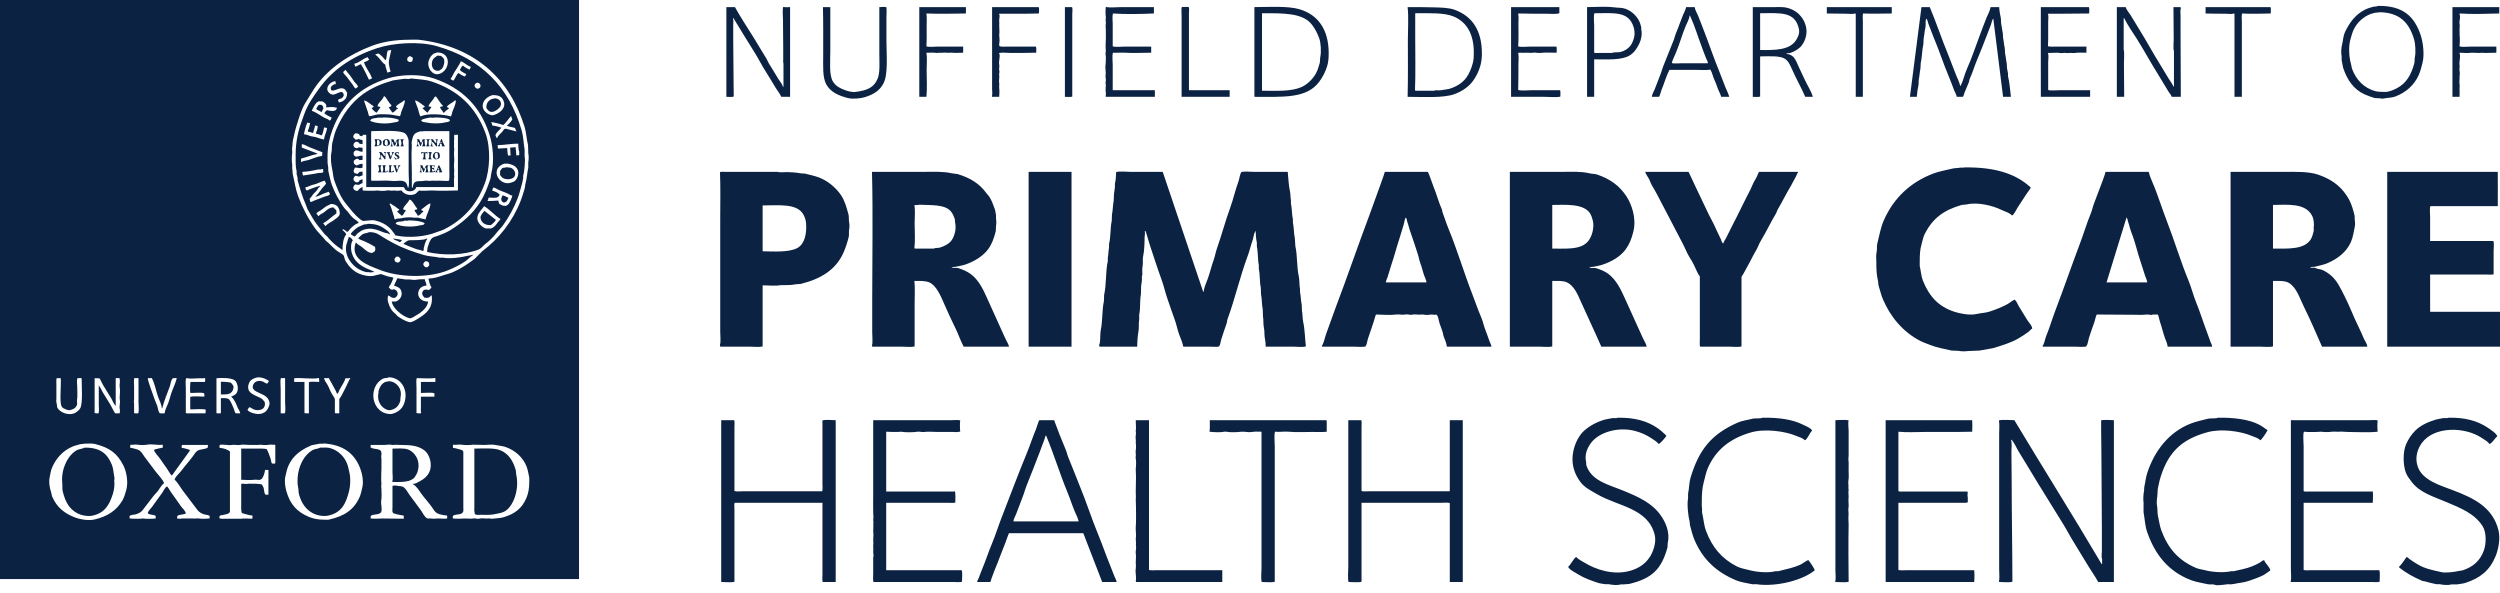 <?xml version="1.0" encoding="UTF-8"?>
<svg xmlns="http://www.w3.org/2000/svg" width="236" height="56" viewBox="0 0 236 56" fill="none">
  <path fill-rule="evenodd" clip-rule="evenodd" d="M224.475 0.556C226.877 0.519 227.942 1.583 228.524 3.356C228.735 3.996 228.885 5.159 228.686 5.924C228.584 6.316 228.492 6.709 228.339 7.058C227.915 8.028 227.115 8.74 226.094 9.118C225.769 9.24 225.379 9.218 225.007 9.303C224.901 9.328 224.729 9.295 224.66 9.28C224.498 9.272 224.336 9.265 224.174 9.257C223.844 9.157 223.505 9.035 223.225 8.91C222.184 8.445 221.559 7.527 221.188 6.387C221.142 6.148 221.096 5.909 221.05 5.67V5.3C220.978 4.999 221.013 4.528 221.096 4.189C221.202 3.753 221.2 3.369 221.374 3.009C221.806 2.11 222.353 1.381 223.225 0.926C223.454 0.806 223.738 0.725 223.989 0.648C224.147 0.6 224.359 0.642 224.475 0.556ZM74.585 0.671V9.141H73.752C73.617 8.833 73.392 8.561 73.22 8.285C72.909 7.789 72.632 7.284 72.317 6.804C71.936 6.221 71.644 5.614 71.276 5.022C70.597 3.929 69.903 2.822 69.24 1.713H69.193V1.759C69.261 1.869 69.216 2.179 69.216 2.338V3.819C69.232 5.585 69.247 7.352 69.263 9.118C69.089 9.176 68.782 9.143 68.569 9.141V0.671H69.378C69.934 1.67 70.582 2.644 71.183 3.61C71.588 4.258 71.963 4.92 72.364 5.554C72.449 5.691 72.483 5.836 72.572 5.971C72.884 6.451 73.166 6.954 73.475 7.452C73.615 7.679 73.837 7.913 73.914 8.192H73.96V5.971C73.912 5.894 73.937 5.695 73.937 5.577V4.629C73.93 3.711 73.922 2.793 73.914 1.875C73.914 1.535 73.845 0.928 73.937 0.648C74.097 0.702 74.385 0.673 74.585 0.671ZM77.686 0.671H78.381V4.837C78.381 5.815 78.249 7.087 78.635 7.706C78.897 8.129 79.281 8.331 79.792 8.516C80.016 8.597 80.444 8.723 80.764 8.678C81.854 8.528 82.483 8.295 82.847 7.429C83.088 6.858 83.009 5.924 83.009 5.138V0.671C83.183 0.669 83.568 0.629 83.657 0.671C83.728 0.787 83.68 1.362 83.68 1.551V3.842C83.68 5.17 83.856 6.997 83.402 7.868C83.044 8.559 82.473 8.908 81.667 9.164C81.285 9.286 80.521 9.376 80.047 9.257C79.142 9.027 78.373 8.676 77.987 7.938C77.644 7.28 77.71 6.272 77.71 5.323C77.71 3.78 77.723 2.177 77.686 0.671ZM94.325 9.141H93.654L93.631 9.072C93.706 8.948 93.654 8.597 93.654 8.424V0.671H98.051C98.119 0.775 98.078 1.096 98.074 1.25L98.051 1.273C97.239 1.306 96.333 1.296 95.482 1.296H94.325V1.366C94.424 1.524 94.291 1.821 94.325 1.99C94.35 2.112 94.327 2.251 94.325 2.384C94.333 2.592 94.341 2.8 94.348 3.009C94.321 3.151 94.321 3.483 94.348 3.61C94.402 3.876 94.273 4.191 94.348 4.351C94.404 4.434 95.035 4.397 95.205 4.397H97.796C97.843 4.534 97.822 4.777 97.82 4.953L97.796 4.976C97.052 4.993 96.219 4.999 95.436 4.999C95.058 4.999 94.647 4.937 94.325 4.999V5.068C94.462 5.29 94.252 5.747 94.325 6.086C94.368 6.279 94.291 6.461 94.325 6.642C94.329 6.667 94.362 6.742 94.348 6.804C94.335 6.864 94.304 7.008 94.325 7.105C94.366 7.298 94.271 7.614 94.325 7.868C94.356 8.015 94.3 8.146 94.325 8.308C94.358 8.522 94.344 8.873 94.325 9.141ZM100.527 9.141V0.671H101.198C101.277 0.799 101.222 1.165 101.222 1.342V9.118C101.048 9.176 100.741 9.143 100.527 9.141ZM108.928 0.671V1.25L108.905 1.273C107.688 1.325 106.278 1.358 105.063 1.273C104.982 1.522 105.04 1.95 105.04 2.245V4.374C105.331 4.47 105.834 4.397 106.174 4.397H108.673V4.976C107.828 4.976 106.924 5.028 106.22 4.976C105.863 4.949 105.362 5.001 105.063 4.976C104.969 5.261 105.04 5.753 105.04 6.086V8.516H109.02V9.141H104.392C104.38 9.106 104.377 9.103 104.369 9.049C104.44 8.933 104.363 8.649 104.369 8.47C104.377 8.316 104.384 8.162 104.392 8.007C104.382 7.959 104.351 7.838 104.369 7.753C104.38 7.695 104.405 7.568 104.392 7.475C104.378 7.384 104.346 7.207 104.369 7.082C104.423 6.8 104.299 6.439 104.369 6.086C104.38 6.031 104.411 5.415 104.392 5.323C104.377 5.251 104.346 5.084 104.369 4.976C104.415 4.758 104.361 4.592 104.369 4.328C104.384 3.844 104.411 3.319 104.392 2.87C104.382 2.65 104.359 2.392 104.392 2.199C104.409 2.1 104.382 1.96 104.369 1.898L104.392 1.62C104.355 1.423 104.346 0.839 104.392 0.648C104.712 0.754 105.418 0.671 105.804 0.671H108.928ZM112.237 8.516H116.079V9.141H111.543V1.481C111.543 1.227 111.496 0.86 111.566 0.648C111.711 0.694 112.127 0.619 112.214 0.671C112.285 0.785 112.237 1.109 112.237 1.273V8.516ZM187.911 0.671H188.721C188.738 0.997 188.811 1.429 188.883 1.736C188.89 1.89 188.898 2.044 188.906 2.199C188.971 2.469 189.002 2.876 189.068 3.147C189.075 3.294 189.083 3.441 189.091 3.587C189.158 3.873 189.185 4.278 189.253 4.559C189.26 4.713 189.268 4.868 189.276 5.022C189.343 5.304 189.372 5.71 189.438 5.994C189.446 6.14 189.453 6.287 189.461 6.434C189.494 6.572 189.519 6.767 189.554 6.92V7.174C189.704 7.778 189.752 8.499 189.831 9.141H189.091C188.782 6.673 188.474 4.204 188.165 1.736C188.146 1.759 188.157 1.742 188.142 1.782C188.032 1.913 188.024 2.118 187.957 2.291C187.835 2.602 187.718 2.928 187.587 3.263C187.266 4.079 186.935 4.953 186.591 5.763C186.36 6.306 186.213 6.869 185.967 7.382C185.89 7.541 185.901 7.681 185.828 7.845C185.706 8.119 185.575 8.445 185.458 8.725C185.423 8.808 185.353 9.108 185.296 9.141H184.717C184.692 8.929 184.555 8.74 184.486 8.563C184.312 8.109 184.158 7.67 183.976 7.244C183.454 6.019 183.057 4.75 182.542 3.541C182.355 3.101 182.214 2.65 182.033 2.222C181.979 2.095 181.957 1.826 181.847 1.759V1.782C181.716 1.998 181.824 2.336 181.755 2.615C181.683 2.901 181.66 3.323 181.593 3.61C181.585 3.788 181.577 3.965 181.57 4.143C181.439 4.711 181.444 5.398 181.315 5.971C181.307 6.133 181.3 6.295 181.292 6.457C181.221 6.769 181.201 7.205 181.13 7.521C181.122 7.683 181.115 7.845 181.107 8.007C181.032 8.335 180.974 8.792 180.945 9.141H180.297C180.659 6.318 181.022 3.495 181.385 0.671H182.171C182.792 2.147 183.288 3.668 183.907 5.161C184.173 5.803 184.399 6.466 184.671 7.128C184.8 7.44 184.958 7.739 185.041 8.1H185.087C185.342 7.585 185.448 7.016 185.689 6.48C186.144 5.467 186.489 4.395 186.892 3.333C187.101 2.787 187.309 2.204 187.54 1.643C187.664 1.346 187.857 1.017 187.911 0.671ZM197.214 1.273C196.384 1.285 195.466 1.296 194.599 1.296H193.326V1.342C193.405 1.468 193.349 1.836 193.349 2.014V3.726C193.349 3.801 193.326 4.351 193.326 4.351C193.374 4.43 194.041 4.397 194.205 4.397H196.959V4.976C196.61 4.981 196.166 4.941 195.871 4.999C195.694 5.034 195.482 4.976 195.362 4.999C195.152 5.041 194.917 4.966 194.761 4.999C194.612 5.03 194.363 4.999 194.251 4.976C193.943 4.983 193.634 4.991 193.326 4.999V5.045C193.418 5.197 193.349 5.647 193.349 5.855V8.493C193.484 8.576 194.215 8.516 194.437 8.516H197.306V9.141H192.655C192.645 6.231 192.655 3.4 192.655 0.671H197.19C197.26 0.781 197.217 1.115 197.214 1.273ZM205.869 9.141H205.012C204.958 8.956 204.806 8.806 204.711 8.655C204.391 8.144 204.098 7.629 203.786 7.128C203.072 5.986 202.438 4.823 201.726 3.68C201.329 3.041 200.855 2.405 200.523 1.713H200.477V4.698C200.559 4.841 200.5 5.697 200.5 5.994C200.507 7.043 200.515 8.092 200.523 9.141H199.829V0.671H200.662C200.735 0.924 200.966 1.175 201.101 1.389C201.389 1.842 201.657 2.309 201.934 2.754C202.642 3.888 203.259 5.049 203.971 6.179C204.222 6.578 204.455 6.997 204.711 7.406C204.866 7.652 205.055 7.886 205.174 8.169H205.221V4.814C205.134 4.673 205.197 3.909 205.197 3.68C205.19 2.677 205.182 1.674 205.174 0.671H205.845C205.87 0.708 205.869 0.766 205.869 0.833C205.795 0.951 205.845 1.29 205.845 1.458V3.078C205.845 5.093 205.857 7.165 205.869 9.141ZM86.781 0.671H91.178C91.188 0.862 91.192 1.084 91.178 1.273C89.994 1.292 88.659 1.323 87.475 1.273L87.452 1.296C87.514 1.614 87.475 2.048 87.475 2.407C87.475 3.057 87.495 3.763 87.452 4.374C87.732 4.467 88.212 4.397 88.54 4.397H90.923V4.976C90.543 4.981 90.214 5.008 89.859 4.976C89.666 4.958 89.494 5.005 89.35 4.976C89.134 4.931 88.912 5.014 88.702 4.976L88.424 4.999C88.154 4.945 87.755 4.993 87.475 4.976L87.452 4.999C87.541 5.466 87.475 6.085 87.475 6.596C87.475 7.442 87.537 8.401 87.452 9.141H86.781V0.671ZM118.416 0.671C119.831 0.66 121.604 0.55 122.697 0.88C124.411 1.396 125.428 2.773 125.428 5.022C125.428 5.469 125.399 5.859 125.289 6.225C125.117 6.8 124.847 7.301 124.525 7.73C123.333 9.319 121.147 9.139 118.416 9.141V0.671ZM132.879 0.671C133.689 0.664 134.559 0.677 135.332 0.694C136 0.71 136.76 0.72 137.323 0.926C138.96 1.528 139.909 2.85 139.891 5.115C139.889 5.487 139.839 5.861 139.753 6.179C139.598 6.746 139.344 7.242 139.035 7.66C138.63 8.208 137.996 8.632 137.3 8.887C136.237 9.274 134.308 9.141 132.879 9.141C132.924 7.382 132.903 5.523 132.903 3.726C132.903 2.729 132.987 1.626 132.879 0.671ZM142.645 0.671H147.204V1.25C146.882 1.358 146.352 1.296 145.955 1.296C145.089 1.296 144.169 1.296 143.34 1.273C143.326 1.31 143.32 1.329 143.316 1.389C143.384 1.499 143.34 2.021 143.34 2.199C143.34 2.916 143.367 3.695 143.316 4.374C143.608 4.47 144.111 4.397 144.45 4.397H146.926C146.975 4.54 146.952 4.794 146.95 4.976C146.469 4.98 145.86 4.935 145.376 4.999C145.189 5.024 144.911 4.931 144.705 4.976C144.562 5.007 144.364 4.976 144.219 4.976C143.949 4.976 143.633 4.995 143.34 4.976C143.326 5.012 143.32 5.032 143.316 5.091C143.392 5.211 143.34 5.82 143.34 6.017C143.34 6.839 143.34 7.71 143.316 8.493C143.602 8.588 144.221 8.516 144.566 8.516H147.274C147.324 8.665 147.299 8.929 147.297 9.118C147.007 9.213 146.207 9.141 145.839 9.141H142.645V0.671ZM149.819 0.671C150.637 0.664 151.62 0.592 152.388 0.694C152.737 0.741 153.125 0.712 153.452 0.833C153.994 1.034 154.399 1.41 154.679 1.875C154.795 2.068 154.878 2.338 154.934 2.569V2.777C155.047 3.244 154.912 3.792 154.748 4.119C154.513 4.592 154.278 4.962 153.846 5.23C153.088 5.701 151.713 5.604 150.49 5.601V9.141H149.819V0.671ZM159.168 0.671H159.978C160.011 0.943 160.183 1.206 160.279 1.435C160.509 1.99 160.719 2.563 160.927 3.101C161.392 4.301 161.78 5.477 162.269 6.665C162.476 7.166 162.655 7.695 162.871 8.216C162.993 8.511 163.153 8.817 163.241 9.141H162.478C162.433 8.921 162.304 8.707 162.223 8.516C162.086 8.192 161.999 7.865 161.853 7.568C161.691 7.238 161.645 6.866 161.46 6.572C161.078 6.646 160.563 6.596 160.14 6.596H157.595C157.29 7.17 157.109 7.87 156.854 8.47C156.804 8.59 156.679 9.099 156.6 9.141H155.929C155.959 8.887 156.116 8.636 156.206 8.424C156.393 7.982 156.536 7.529 156.715 7.105C156.833 6.829 156.885 6.578 156.993 6.295C157.311 5.46 157.695 4.586 158.011 3.749C158.104 3.502 158.137 3.296 158.243 3.055C158.47 2.532 158.642 1.981 158.868 1.435C158.964 1.2 159.122 0.941 159.168 0.671ZM165.463 0.671H167.476C167.914 0.671 168.36 0.639 168.726 0.741C169.362 0.918 169.777 1.217 170.115 1.69C170.379 2.058 170.653 2.712 170.485 3.425C170.408 3.753 170.267 4.046 170.091 4.281C169.86 4.592 169.407 4.868 169.004 4.999C168.871 5.041 168.718 5.001 168.61 5.068H168.633C168.711 5.13 168.799 5.099 168.911 5.138C169.054 5.186 169.266 5.325 169.351 5.439C169.549 5.705 169.671 6.015 169.814 6.341C169.985 6.733 170.19 7.114 170.369 7.521C170.589 8.023 170.988 8.603 171.133 9.141H170.415C170.055 8.293 169.582 7.473 169.212 6.642C169.019 6.21 168.832 5.722 168.425 5.508C167.93 5.248 166.933 5.319 166.157 5.323V9.118C165.984 9.176 165.677 9.143 165.463 9.141V0.671ZM172.452 0.671H178.584V1.273C177.728 1.281 176.733 1.31 175.877 1.273C175.813 1.466 175.854 1.801 175.854 2.037V9.141H175.183V1.296C175.146 1.283 175.127 1.277 175.067 1.273C174.934 1.356 174.537 1.296 174.349 1.296C173.719 1.296 173.046 1.286 172.452 1.273V0.671ZM208.206 0.671H214.338C214.387 0.814 214.364 1.069 214.362 1.25L214.338 1.273C213.494 1.286 212.499 1.331 211.654 1.273C211.59 1.466 211.631 1.801 211.631 2.037V9.141H210.937V1.296C210.902 1.285 210.898 1.281 210.844 1.273C210.705 1.36 210.296 1.296 210.104 1.296C209.403 1.296 208.783 1.292 208.206 1.273V0.671ZM231.51 0.671H235.93V1.273C234.746 1.304 233.386 1.354 232.204 1.273C232.192 1.308 232.188 1.312 232.181 1.366C232.314 1.578 232.131 1.985 232.181 2.222C232.215 2.388 232.192 2.627 232.181 2.754C232.167 2.899 232.21 3.119 232.181 3.263L232.204 3.495C232.212 3.761 232.214 4.094 232.181 4.374C232.46 4.467 232.941 4.397 233.268 4.397H235.652C235.662 4.607 235.667 4.752 235.652 4.976C235.305 4.983 234.958 4.991 234.611 4.999C234.412 4.993 234.221 4.962 234.055 4.999C233.808 4.991 233.562 4.983 233.315 4.976C233.006 5.024 232.565 5.001 232.204 4.976C232.192 5.01 232.188 5.014 232.181 5.068C232.312 5.28 232.125 5.842 232.181 6.11C232.221 6.304 232.142 6.472 232.181 6.665C232.198 6.75 232.215 6.914 232.204 7.035C232.198 7.103 232.165 7.191 232.181 7.29C232.204 7.425 232.138 7.735 232.181 7.938C232.21 8.069 232.181 8.202 232.181 8.354C232.181 8.649 232.202 8.848 232.181 9.141H231.51V0.671ZM227.9 3.749C228.004 4.11 228.062 4.937 227.969 5.369C227.917 5.608 227.961 5.793 227.9 6.017C227.604 7.072 227.174 7.832 226.303 8.308C226.05 8.447 225.506 8.703 225.123 8.678C224.87 8.663 224.519 8.684 224.243 8.609C223.15 8.314 222.426 7.529 222.045 6.526C221.977 6.347 221.989 6.212 221.929 6.017C221.757 5.448 221.688 4.445 221.86 3.795C221.958 3.427 222.064 3.026 222.23 2.708C222.544 2.104 223.082 1.61 223.734 1.342C223.886 1.281 224.07 1.242 224.22 1.204C224.341 1.173 224.476 1.213 224.567 1.157C226.571 1.151 227.452 2.204 227.9 3.749ZM123.854 2.338C124.147 2.727 124.369 3.146 124.548 3.657C124.687 4.05 124.737 4.895 124.641 5.346C124.589 5.585 124.635 5.77 124.572 5.994C124.475 6.329 124.352 6.731 124.178 7.012C123.866 7.517 123.386 7.998 122.813 8.239C121.847 8.648 120.454 8.576 119.133 8.563V1.25C121.104 1.25 122.996 1.198 123.854 2.338ZM137.207 1.551C138.443 2.06 139.128 3.196 139.128 4.953C139.128 5.315 139.116 5.637 139.035 5.948C138.9 6.459 138.705 6.933 138.433 7.313C138.057 7.836 137.465 8.2 136.767 8.401C136.52 8.439 136.274 8.478 136.027 8.516C135.797 8.568 135.521 8.47 135.402 8.563H134.129C133.952 8.563 133.713 8.586 133.574 8.54C133.641 6.875 133.597 5.105 133.597 3.402V1.25C134.852 1.25 136.312 1.182 137.207 1.551ZM154.216 2.569C154.289 2.808 154.347 3.201 154.262 3.518C154.189 3.792 154.087 4.075 153.938 4.281C153.724 4.58 153.395 4.796 152.99 4.906C152.793 4.96 152.334 4.906 152.18 4.999H151.023C150.853 4.999 150.623 5.02 150.49 4.976V2.43C150.49 2.077 150.413 1.555 150.513 1.25C152.423 1.238 153.753 1.051 154.216 2.569ZM169.814 2.708C169.927 3.19 169.675 3.608 169.513 3.842C168.905 4.713 167.663 4.74 166.157 4.721V1.25C168.122 1.236 169.43 1.072 169.814 2.708ZM158.775 5.971C158.575 5.971 157.948 6.023 157.826 5.948C157.815 5.934 157.867 5.763 157.896 5.693C158.004 5.44 158.137 5.142 158.243 4.883C158.575 4.081 158.789 3.279 159.122 2.476C159.232 2.212 159.477 1.792 159.492 1.481H159.539C159.996 2.469 160.301 3.529 160.696 4.559C160.815 4.87 160.929 5.203 161.066 5.531C161.122 5.662 161.218 5.795 161.228 5.971H158.775ZM185.388 15.806C188.229 15.754 190.271 16.363 191.706 17.704C191.596 17.935 191.42 18.122 191.289 18.328C191.012 18.762 190.734 19.183 190.456 19.601C190.346 19.767 190.111 20.299 189.924 20.342C189.739 20.091 189.233 19.96 188.929 19.81C188.192 19.445 186.746 19.042 185.643 19.3C185.488 19.316 185.334 19.331 185.18 19.347C183.473 19.84 182.455 20.608 181.709 22.054C181.541 22.38 181.498 22.71 181.385 23.096C181.253 23.543 181.223 24.046 181.223 24.646V25.109C181.334 25.57 181.356 26.081 181.523 26.497C182.112 27.953 182.962 28.935 184.509 29.436C184.977 29.589 185.93 29.791 186.568 29.645C186.996 29.546 187.423 29.543 187.818 29.413C188.418 29.217 189.006 28.983 189.53 28.696C189.748 28.576 189.959 28.364 190.202 28.279V28.303C190.375 28.445 190.45 28.708 190.572 28.904C190.84 29.336 191.104 29.782 191.382 30.223C191.523 30.449 191.808 30.709 191.845 31.01C191.696 31.089 191.606 31.24 191.474 31.334C191.16 31.562 190.819 31.793 190.479 31.982C189.787 32.368 188.989 32.611 188.165 32.861C187.733 32.939 187.301 33.016 186.869 33.093C186.499 33.108 186.129 33.124 185.758 33.139C185.535 33.182 185.112 33.174 184.856 33.116C184.648 33.108 184.439 33.101 184.231 33.093C183.541 32.923 182.848 32.825 182.264 32.584C181.899 32.433 181.579 32.343 181.246 32.167C179.664 31.342 178.469 29.948 177.751 28.256C177.585 27.867 177.489 27.439 177.358 27.03C177.288 26.818 177.323 26.65 177.265 26.428C177.142 25.944 177.126 25.338 177.126 24.785C177.126 24.432 177.078 24.127 177.15 23.813C177.217 23.518 177.146 23.262 177.219 22.98C177.414 22.22 177.533 21.485 177.821 20.828C178.735 18.73 180.312 17.214 182.495 16.385C183.053 16.172 183.664 16.074 184.277 15.922C184.549 15.854 184.823 15.876 185.018 15.829C185.137 15.8 185.301 15.86 185.388 15.806ZM71.993 26.937V32.7C71.708 32.794 71.089 32.723 70.744 32.723H67.99C67.973 32.671 67.967 32.597 67.967 32.514C68.057 32.368 67.99 31.55 67.99 31.311V20.596C67.99 19.154 68.027 17.65 67.967 16.246C68.1 16.201 68.329 16.223 68.499 16.223H73.428C73.559 16.3 74.105 16.238 74.308 16.246C74.722 16.259 75.201 16.282 75.557 16.361C75.696 16.369 75.835 16.377 75.974 16.385C76.427 16.506 76.898 16.593 77.316 16.755C78.161 17.083 78.892 17.7 79.376 18.398C79.734 18.915 79.902 19.534 80.093 20.226C80.162 20.479 80.103 20.727 80.162 21.013C80.197 21.173 80.197 21.478 80.162 21.638C80.105 21.906 80.178 22.128 80.116 22.378C79.985 22.909 79.823 23.398 79.63 23.836C78.907 25.472 77.499 26.322 75.604 26.798C75.418 26.814 75.233 26.829 75.048 26.845C74.794 26.902 74.483 26.914 74.169 26.914H73.706C73.212 27.02 72.533 26.935 71.993 26.937ZM82.315 16.223H87.198C88.156 16.223 89.068 16.172 89.859 16.361C90.036 16.385 90.214 16.408 90.391 16.431C91.566 16.782 92.462 17.328 93.099 18.213C93.188 18.336 93.317 18.452 93.4 18.583C93.614 18.924 93.766 19.335 93.909 19.74C93.972 19.921 93.986 20.139 94.024 20.319V20.643C94.063 20.82 94.063 21.16 94.024 21.337C94.017 21.499 94.009 21.661 94.001 21.823C93.839 22.461 93.641 23.024 93.307 23.489C92.825 24.162 92.044 24.639 91.201 24.947C90.902 25.057 90.567 25.105 90.252 25.178C90.081 25.219 89.932 25.167 89.813 25.248H89.836C89.959 25.313 90.299 25.259 90.484 25.317C90.918 25.454 91.311 25.63 91.641 25.873C92.349 26.392 92.794 27.265 93.168 28.117C93.556 28.999 93.976 29.878 94.371 30.779C94.547 31.18 94.742 31.583 94.927 32.005C95.023 32.227 95.201 32.46 95.251 32.723H90.97C90.677 32.177 90.488 31.579 90.206 31.01C89.82 30.233 89.444 29.402 89.095 28.603C88.802 27.932 88.384 26.945 87.73 26.66C87.367 26.501 86.843 26.515 86.318 26.521C86.391 27.163 86.341 27.957 86.341 28.696V32.7C86.056 32.794 85.437 32.723 85.092 32.723H82.338C82.324 32.682 82.317 32.649 82.315 32.584C82.405 32.437 82.338 31.62 82.338 31.38V28.187C82.338 24.208 82.417 20.16 82.315 16.223ZM97.102 16.223H101.152V32.723H97.102V16.223ZM121.563 16.223C121.621 16.82 121.644 17.478 121.771 18.051C121.833 18.33 121.808 18.645 121.864 18.884V19.208C121.968 19.669 121.947 20.257 122.049 20.712V20.99C122.151 21.449 122.128 22.043 122.234 22.494C122.25 22.741 122.265 22.988 122.281 23.235C122.487 24.139 122.402 25.18 122.604 26.081C122.693 26.473 122.639 26.889 122.72 27.261V27.562C122.801 27.925 122.799 28.395 122.882 28.765C122.89 28.958 122.898 29.151 122.905 29.344C122.977 29.652 122.942 30.032 123.021 30.385C123.181 31.107 123.185 31.949 123.276 32.7C122.971 32.8 122.448 32.723 122.095 32.723H119.504L119.48 32.7C119.48 32.468 119.457 32.187 119.411 31.982C119.336 31.656 119.39 31.27 119.318 30.964C119.234 30.594 119.291 30.179 119.226 29.899C119.218 29.668 119.21 29.436 119.203 29.205C119.104 28.783 119.141 28.229 119.041 27.794C119.033 27.578 119.025 27.361 119.018 27.145C118.896 26.609 118.958 25.936 118.832 25.387V25.016C118.724 24.544 118.773 23.828 118.647 23.281V22.91C118.582 22.623 118.537 22.205 118.532 21.823H118.485V21.869C118.344 22.087 118.346 22.401 118.254 22.656C118.08 23.128 117.974 23.645 117.791 24.137C117.062 26.089 116.586 28.198 115.87 30.154C115.824 30.279 115.845 30.378 115.801 30.501C115.623 30.987 115.456 31.535 115.292 32.028C115.218 32.246 115.211 32.526 115.083 32.7C114.964 32.775 114.354 32.723 114.158 32.723H111.705C111.628 32.329 111.444 31.924 111.311 31.566C111.136 31.097 111.07 30.648 110.895 30.177C110.656 29.539 110.426 28.829 110.201 28.187C109.985 27.572 109.869 26.989 109.645 26.382C109.254 25.315 108.893 24.174 108.534 23.096C108.388 22.658 108.297 22.251 108.141 21.823L108.071 21.8V21.892C108.12 21.983 108.046 22.293 108.048 22.425C108.052 22.884 108.021 23.73 107.909 24.206C107.838 24.507 107.927 24.839 107.863 25.109C107.807 25.35 107.834 25.703 107.84 25.896C107.84 25.917 107.8 26.081 107.794 26.104V26.474C107.773 26.578 107.761 26.829 107.724 26.983C107.717 27.261 107.709 27.539 107.701 27.817C107.582 28.349 107.676 29.134 107.539 29.714V30.2C107.466 30.532 107.543 30.939 107.47 31.288C107.404 31.602 107.354 32.252 107.354 32.723H103.79C103.773 32.674 103.767 32.615 103.767 32.538C103.9 32.352 103.838 31.498 103.906 31.195C104.099 30.326 104.018 29.303 104.207 28.441C104.215 28.241 104.222 28.04 104.23 27.84C104.456 26.827 104.355 25.655 104.577 24.646V24.322C104.643 24.027 104.629 23.663 104.693 23.373V23.026C104.866 22.367 104.801 21.52 104.947 20.851C104.955 20.65 104.963 20.45 104.97 20.249C105.059 19.848 105.048 19.343 105.132 18.953C105.14 18.753 105.148 18.552 105.156 18.352C105.198 18.168 105.206 17.871 105.248 17.68V17.333C105.327 17.032 105.36 16.61 105.364 16.246C105.674 16.143 106.355 16.223 106.729 16.223H109.761C111.034 19.995 112.306 23.767 113.579 27.539H113.625C113.662 27.138 113.865 26.71 113.996 26.359C114.221 25.753 114.358 25.117 114.574 24.53C114.707 24.168 114.744 23.834 114.875 23.466C115.317 22.218 115.67 20.872 116.125 19.624C116.43 18.793 116.611 17.935 116.912 17.125C117.004 16.876 117.041 16.433 117.189 16.246C117.336 16.155 118.154 16.223 118.393 16.223H121.563ZM134.8 16.223C134.816 16.331 134.881 16.415 134.916 16.5C135.059 16.842 135.153 17.195 135.286 17.518C135.599 18.273 135.797 19.063 136.119 19.786C136.158 19.873 136.131 19.927 136.166 20.018C136.353 20.512 136.511 21.036 136.721 21.545C137.568 23.599 138.196 25.747 139.012 27.84C139.278 28.522 139.529 29.276 139.822 29.946C140.001 30.356 140.069 30.783 140.239 31.195C140.374 31.523 140.476 31.861 140.609 32.214C140.669 32.372 140.765 32.53 140.794 32.723H136.605L136.582 32.7C136.551 32.404 136.407 32.073 136.304 31.82C136.231 31.641 136.233 31.473 136.166 31.288C136.075 31.043 135.971 30.742 135.888 30.501C135.817 30.295 135.761 29.732 135.564 29.691C135.454 29.759 135.273 29.683 135.124 29.691C134.951 29.699 134.692 29.761 134.476 29.714C134.42 29.703 134.289 29.674 134.199 29.691C133.975 29.733 133.61 29.652 133.389 29.691C133.335 29.701 133.201 29.733 133.111 29.714C133.011 29.693 132.785 29.662 132.648 29.691C132.374 29.749 132.06 29.652 131.792 29.691C131.31 29.761 130.488 29.706 129.894 29.691C129.796 29.888 129.763 30.11 129.686 30.339C129.512 30.846 129.339 31.407 129.154 31.913C129.063 32.161 129.055 32.507 128.899 32.7C128.76 32.786 127.993 32.723 127.765 32.723H124.803L124.78 32.653C124.961 32.437 125.079 31.805 125.196 31.496C125.53 30.619 125.825 29.712 126.168 28.812C127.235 26.01 128.209 23.125 129.269 20.319C129.642 19.333 129.969 18.342 130.334 17.38C130.446 17.083 130.529 16.803 130.635 16.523C130.666 16.423 130.696 16.323 130.727 16.223H134.8ZM142.53 16.223H147.482C148.406 16.223 149.291 16.171 150.051 16.361C150.315 16.427 150.529 16.396 150.768 16.477C152.004 16.899 152.862 17.52 153.522 18.514C154.019 19.262 154.498 20.579 154.193 21.846C154.031 22.523 153.807 23.078 153.452 23.558C152.953 24.233 152.133 24.702 151.254 24.993C150.999 25.078 150.718 25.115 150.467 25.178C150.296 25.221 150.145 25.165 150.027 25.248H150.051C150.193 25.335 150.519 25.271 150.675 25.317C151.082 25.439 151.474 25.603 151.786 25.826C152.587 26.399 153.022 27.356 153.452 28.303C153.813 29.095 154.181 29.894 154.54 30.709C154.723 31.124 154.928 31.548 155.119 31.982C155.221 32.215 155.4 32.439 155.443 32.723H151.161C150.55 31.305 149.864 29.895 149.241 28.488C148.932 27.788 148.579 26.935 147.875 26.636C147.534 26.492 147.017 26.519 146.533 26.521V32.7C146.248 32.794 145.629 32.723 145.283 32.723H142.53V16.223ZM162.686 22.98C162.715 22.797 162.842 22.66 162.917 22.517C163.112 22.145 163.284 21.769 163.473 21.406C164.088 20.228 164.647 19.03 165.255 17.866C165.372 17.638 165.434 17.42 165.556 17.195C165.637 17.042 165.76 16.865 165.833 16.709C165.872 16.624 166.009 16.252 166.065 16.223H169.744V16.269C169.632 16.365 169.615 16.531 169.536 16.662C169.362 16.948 169.231 17.268 169.05 17.565C168.62 18.273 168.244 19.05 167.824 19.763C167.741 19.902 167.721 20.043 167.638 20.18C167.149 20.986 166.742 21.875 166.25 22.679C166.047 23.009 165.941 23.366 165.741 23.697C165.467 24.147 165.253 24.642 164.977 25.109C164.827 25.364 164.699 25.653 164.537 25.919C164.503 25.977 164.422 26.058 164.399 26.127V32.7C164.119 32.792 163.511 32.723 163.172 32.723H160.488C160.432 32.553 160.464 32.262 160.464 32.051V26.081C160.312 25.95 160.056 25.329 159.955 25.109C159.82 24.812 159.616 24.486 159.446 24.206C159.224 23.84 159.089 23.451 158.891 23.073C158.073 21.516 157.261 19.948 156.438 18.375C156.293 18.097 156.116 17.787 155.952 17.518C155.817 17.295 155.761 17.05 155.628 16.824C155.522 16.643 155.366 16.439 155.304 16.223H159.4C160.015 17.559 160.665 18.88 161.298 20.226C161.465 20.581 161.695 20.957 161.853 21.314C162.042 21.736 162.231 22.139 162.431 22.54C162.499 22.675 162.532 22.936 162.686 22.98ZM208.831 32.723H204.642L204.619 32.7C204.603 32.445 204.467 32.173 204.387 31.959C204.195 31.433 204.087 30.892 203.902 30.385C203.857 30.266 203.761 29.739 203.693 29.691H203.23C203.068 29.793 202.845 29.66 202.629 29.691C202.249 29.747 201.892 29.714 201.472 29.714C200.272 29.714 199.103 29.697 197.931 29.691C197.809 29.94 197.781 30.223 197.676 30.501C197.518 30.927 197.356 31.413 197.214 31.843C197.121 32.119 197.106 32.493 196.936 32.7C196.797 32.786 196.029 32.723 195.802 32.723H192.84L192.817 32.653C192.977 32.499 193.044 32.009 193.141 31.774C193.484 30.941 193.736 30.069 194.066 29.205C194.842 27.172 195.565 25.061 196.334 23.026C196.702 22.054 196.988 21.075 197.376 20.134C197.505 19.823 197.555 19.526 197.676 19.208C197.933 18.531 198.207 17.806 198.463 17.125C198.548 16.899 198.614 16.683 198.695 16.477C198.722 16.406 198.725 16.255 198.787 16.223H202.837C202.947 16.703 203.238 17.293 203.416 17.75C203.813 18.77 204.139 19.806 204.526 20.805C205.265 22.704 205.84 24.658 206.609 26.521C206.883 27.184 207.031 27.848 207.303 28.511C207.677 29.421 207.965 30.37 208.322 31.311C208.445 31.639 208.559 31.98 208.692 32.329C208.738 32.451 208.813 32.559 208.831 32.723ZM210.566 16.223H215.519C216.645 16.223 217.931 16.18 218.805 16.477C220.006 16.886 220.872 17.482 221.512 18.444C221.856 18.959 221.989 19.308 222.184 19.995C222.218 20.114 222.322 20.488 222.276 20.573C222.292 20.778 222.347 21.121 222.299 21.36C222.207 21.829 222.118 22.409 221.929 22.841C221.512 23.798 220.652 24.446 219.684 24.855C219.335 25.003 218.909 25.076 218.527 25.178C218.354 25.225 218.17 25.14 218.087 25.271H218.504C218.66 25.379 219.032 25.4 219.221 25.479C219.524 25.607 219.842 25.826 220.078 26.035C220.645 26.538 220.936 27.2 221.304 27.909C221.784 28.837 222.147 29.847 222.623 30.802C222.812 31.182 222.976 31.575 223.155 31.982C223.256 32.214 223.449 32.433 223.479 32.723H219.198C218.649 31.463 218.091 30.175 217.486 28.951C217.092 28.154 216.803 27.151 216.074 26.706C215.723 26.492 215.133 26.515 214.57 26.521V32.7C214.284 32.794 213.665 32.723 213.32 32.723H210.566V16.223ZM225.354 16.223H235.791C235.802 17.22 235.789 18.186 235.791 19.462H229.427C229.338 19.729 229.404 20.189 229.404 20.504V22.749H235.374C235.459 23.003 235.397 23.443 235.397 23.744V25.896C235.259 25.942 235.019 25.919 234.842 25.919H229.404V29.436H235.999V32.723H225.354V16.223ZM89.813 20.018C89.946 20.201 90.065 20.456 90.137 20.689C90.144 20.789 90.152 20.89 90.16 20.99C90.219 21.242 90.225 21.619 90.16 21.892C90.092 22.174 89.986 22.471 89.836 22.679C89.591 23.02 89.172 23.231 88.725 23.373C88.555 23.427 88.289 23.377 88.146 23.466H86.874C86.696 23.466 86.457 23.489 86.318 23.443C86.411 22.65 86.341 21.865 86.341 21.036C86.341 20.504 86.411 19.858 86.318 19.37C86.418 19.337 86.667 19.38 86.758 19.324C87.892 19.389 89.261 19.256 89.813 20.018ZM150.097 20.134C150.228 20.334 150.311 20.619 150.375 20.874C150.454 21.192 150.396 21.653 150.328 21.916C149.896 23.566 148.583 23.489 146.533 23.466V19.347C147.733 19.335 149.482 19.194 150.097 20.134ZM218.273 20.388C218.425 20.697 218.469 21.181 218.411 21.499C218.398 21.572 218.442 21.7 218.411 21.823C218.34 22.112 218.259 22.413 218.111 22.633C217.501 23.532 216.103 23.483 214.57 23.466V19.347C215.897 19.331 217.652 19.129 218.273 20.388ZM75.812 20.203C75.943 20.413 76.066 20.747 76.09 21.036C76.174 22.064 75.96 23.047 75.256 23.42C74.474 23.834 73.054 23.74 71.993 23.721V19.393C73.592 19.385 75.193 19.202 75.812 20.203ZM130.982 26.174C131.125 25.761 131.219 25.354 131.352 24.97C131.632 24.164 131.83 23.348 132.093 22.563C132.247 22.101 132.363 21.64 132.509 21.198C132.579 20.99 132.582 20.729 132.694 20.55V20.527C132.802 20.591 132.785 20.77 132.833 20.897C132.957 21.227 133.026 21.584 133.157 21.939C133.402 22.604 133.624 23.346 133.851 24.021C133.948 24.309 133.971 24.573 134.083 24.855C134.233 25.229 134.305 25.634 134.453 26.035C134.521 26.218 134.638 26.438 134.661 26.66H130.82C130.847 26.476 130.93 26.324 130.982 26.174ZM200.731 20.573V20.527C200.843 20.593 200.845 20.812 200.893 20.944C201.016 21.277 201.078 21.64 201.217 21.985C201.589 22.905 201.78 23.896 202.12 24.855C202.249 25.223 202.357 25.614 202.49 26.012C202.557 26.21 202.677 26.424 202.698 26.66H198.857C199.481 24.631 200.106 22.602 200.731 20.573ZM152.689 39.434C154.336 39.401 155.512 39.758 156.461 40.406C156.712 40.577 156.922 40.753 157.132 40.961C157.174 41.004 157.34 41.125 157.294 41.169C157.215 41.306 156.719 41.881 156.577 41.91C156.405 41.692 156.139 41.534 155.905 41.378C155.458 41.081 154.953 40.84 154.355 40.683C152.706 40.249 150.911 40.832 150.189 41.817C149.887 42.232 149.553 42.853 149.727 43.599C149.734 43.707 149.742 43.815 149.75 43.923C150.234 45.41 151.865 45.752 153.267 46.33C154.698 46.918 155.954 47.483 156.785 48.667C157.192 49.248 157.676 50.202 157.433 51.259C157.425 51.398 157.417 51.537 157.41 51.676C156.839 53.762 155.936 54.605 153.8 55.124C153.607 55.139 153.414 55.155 153.221 55.17H152.966C152.714 55.28 152.12 55.205 151.856 55.147H151.532C151.333 55.101 151.096 55.101 150.884 55.031C150.172 54.8 149.509 54.557 148.94 54.198C148.728 54.063 148.086 53.745 148.037 53.504C148.248 53.35 148.598 52.634 148.801 52.578C148.994 52.821 149.341 52.966 149.611 53.134C150.583 53.737 152.311 54.352 153.915 53.874C154.739 53.629 155.317 53.222 155.743 52.578C156.013 52.171 156.391 51.252 156.206 50.495C155.583 47.958 152.762 47.817 150.768 46.654C150.162 46.301 149.572 46.022 149.171 45.474C148.921 45.132 148.701 44.725 148.57 44.27C148.157 42.834 148.832 41.293 149.542 40.66C150.062 40.197 150.706 39.844 151.462 39.619C151.688 39.551 151.941 39.532 152.157 39.48C152.326 39.438 152.558 39.515 152.689 39.434ZM166.366 39.434C167.841 39.405 169.177 39.578 170.184 40.082C170.408 40.194 171.011 40.425 171.063 40.66C170.84 40.828 170.622 41.495 170.369 41.563C170.196 41.347 169.831 41.264 169.559 41.146C168.552 40.712 166.605 40.435 165.278 40.822C163.315 41.395 161.961 42.458 161.205 44.224C161.028 44.641 160.968 45.044 160.835 45.52C160.688 46.045 160.65 46.642 160.65 47.325C160.65 47.535 160.632 47.801 160.673 47.973V48.367C160.813 48.953 160.846 49.572 161.043 50.102C161.625 51.664 162.524 52.727 163.936 53.458C164.312 53.653 164.709 53.706 165.162 53.828C165.802 54 166.931 54.109 167.615 53.92H167.87C168.62 53.735 169.297 53.595 169.929 53.319C170.111 53.24 170.591 52.871 170.716 52.879C170.824 52.987 171.289 53.679 171.318 53.828C170.257 54.738 167.743 55.44 165.764 55.147C165.675 55.133 165.532 55.18 165.394 55.147C164.892 55.031 164.379 54.981 163.936 54.8C162.052 54.03 160.744 52.819 159.955 50.958C159.774 50.53 159.668 50.06 159.539 49.593C159.523 49.462 159.508 49.331 159.492 49.2C159.373 48.76 159.236 47.589 159.354 47.047V46.608C159.465 46.102 159.444 45.576 159.585 45.103C160.395 42.4 161.593 40.977 164.028 39.897C164.453 39.708 164.975 39.652 165.44 39.526C165.708 39.455 166.196 39.542 166.366 39.434ZM209.363 39.434C210.802 39.403 212.277 39.575 213.251 40.082C213.54 40.232 213.8 40.438 214.061 40.614C213.986 40.772 213.501 41.528 213.367 41.563C213.193 41.347 212.828 41.264 212.557 41.146C211.563 40.718 209.726 40.437 208.391 40.799C205.853 41.488 204.588 42.791 203.878 45.312C203.807 45.568 203.759 45.879 203.693 46.168C203.678 46.407 203.662 46.646 203.647 46.885C203.605 47.082 203.572 47.51 203.624 47.742C203.693 48.05 203.635 48.409 203.716 48.737C203.821 49.161 203.871 49.63 204.017 50.033C204.654 51.774 205.654 52.916 207.326 53.62C207.595 53.733 207.859 53.743 208.16 53.828C208.79 54.007 209.907 54.09 210.636 53.92H210.867C211.479 53.772 212.072 53.683 212.603 53.458C212.846 53.355 213.137 53.23 213.367 53.087C213.486 53.014 213.561 52.9 213.737 52.879C213.841 53.213 214.271 53.502 214.315 53.851C214.099 53.982 213.897 54.171 213.667 54.291C213.235 54.516 212.732 54.68 212.256 54.846C211.822 54.997 211.351 55.016 210.89 55.124C210.767 55.153 210.422 55.182 210.358 55.147C210.158 55.159 209.309 55.307 209.108 55.216C208.881 55.114 208.661 55.211 208.391 55.147C207.855 55.02 207.338 54.956 206.864 54.777C204.717 53.963 203.431 52.385 202.675 50.172C202.486 49.62 202.457 48.893 202.351 48.343V47.418C202.307 47.184 202.33 46.637 202.397 46.353C202.405 46.222 202.413 46.091 202.42 45.96C202.521 45.555 202.552 45.127 202.675 44.733C203.358 42.56 204.752 40.788 206.794 39.989C207.307 39.789 207.868 39.673 208.437 39.526C208.701 39.459 209.197 39.538 209.363 39.434ZM231.116 39.434C232.692 39.395 233.874 39.729 234.819 40.359C235.048 40.514 235.691 40.919 235.745 41.193C235.519 41.345 235.261 41.858 235.004 41.91C234.83 41.659 234.522 41.503 234.264 41.331C232.644 40.261 229.791 40.244 228.64 41.794C228.26 42.305 227.928 43.117 228.223 44.016C228.657 45.333 230.293 45.796 231.579 46.284C233.536 47.026 235.336 47.9 235.86 50.079C236.059 50.906 235.82 51.932 235.583 52.509C235.029 53.851 234.142 54.569 232.713 55.031C232.462 55.112 232.175 55.114 231.926 55.17H231.394C231.112 55.267 230.592 55.213 230.306 55.147H229.982C229.602 55.058 229.205 54.979 228.871 54.869L228.686 54.846C227.838 54.478 227.12 54.092 226.465 53.55V53.504C226.586 53.444 227.086 52.733 227.182 52.578C227.223 52.594 227.205 52.582 227.228 52.601C227.338 52.636 227.36 52.708 227.437 52.763C227.687 52.945 227.963 53.112 228.223 53.273C228.87 53.672 229.626 53.822 230.491 54.013C230.881 54.1 231.716 53.992 231.996 53.92C232.194 53.87 232.327 53.886 232.505 53.828C233.471 53.512 234.127 52.922 234.472 51.977C234.713 51.319 234.721 50.274 234.379 49.709C233.639 48.484 232.268 47.954 230.885 47.371C229.658 46.855 228.411 46.488 227.668 45.497C227.468 45.231 227.244 44.959 227.113 44.617C226.835 43.891 226.827 42.629 227.136 41.933C227.361 41.424 227.647 41.002 228.015 40.637C228.495 40.163 229.182 39.837 229.913 39.619C230.131 39.553 230.374 39.532 230.584 39.48C230.754 39.438 230.985 39.515 231.116 39.434ZM68.082 39.665H69.309C69.365 39.835 69.332 40.126 69.332 40.336V46.353C69.535 46.421 69.895 46.378 70.142 46.376H77.617C77.673 46.207 77.64 45.915 77.64 45.705V39.688C77.92 39.596 78.546 39.663 78.89 39.665V54.939H77.663C77.602 54.752 77.64 54.428 77.64 54.198V47.464H69.355C69.288 47.574 69.332 47.884 69.332 48.042V54.916C69.052 55.008 68.426 54.941 68.082 54.939V39.665ZM82.43 39.665H89.836C90.085 39.665 90.439 39.621 90.646 39.688C90.597 39.835 90.617 40.591 90.646 40.753H90.53C90.42 40.82 90.11 40.776 89.951 40.776H88.47C88.062 40.776 87.576 40.724 87.29 40.776C87.026 40.824 86.827 40.714 86.619 40.753C86.26 40.82 85.423 40.828 85.069 40.753C84.961 40.761 84.853 40.768 84.745 40.776C84.384 40.78 83.983 40.776 83.657 40.753V46.399H90.09C90.108 46.386 90.09 46.367 90.137 46.376V46.399C90.214 46.452 90.187 47.261 90.183 47.441C90.021 47.495 89.737 47.464 89.535 47.464H83.657V53.828H90.785C90.877 54.106 90.81 54.59 90.808 54.916C90.596 54.985 90.229 54.939 89.975 54.939H82.454C82.39 54.746 82.43 54.41 82.43 54.175V52.601C82.513 52.468 82.407 52.173 82.43 52.046C82.461 51.88 82.417 51.662 82.43 51.491C82.44 51.363 82.457 51.155 82.43 51.028C82.438 50.819 82.446 50.611 82.454 50.403C82.446 50.359 82.421 50.156 82.43 50.079C82.459 49.863 82.427 49.562 82.454 49.315L82.43 49.084C82.475 48.856 82.436 48.623 82.43 48.39C82.417 47.838 82.43 47.283 82.43 46.654V39.665ZM105.41 54.939H104.045C103.451 53.404 102.857 51.869 102.263 50.334H95.251C95.114 50.6 95.048 50.895 94.927 51.19C94.578 52.032 94.264 52.937 93.909 53.782C93.787 54.071 93.7 54.362 93.585 54.638C93.552 54.719 93.538 54.9 93.469 54.939H92.243C92.254 54.792 92.339 54.7 92.381 54.592C92.505 54.275 92.605 53.98 92.728 53.689C93.068 52.887 93.323 52.063 93.654 51.282C93.98 50.515 94.206 49.749 94.51 48.968C95.305 46.934 96.08 44.832 96.917 42.812C97.233 42.047 97.48 41.268 97.796 40.521C97.854 40.385 98.041 39.712 98.121 39.665H99.509C99.852 40.614 100.232 41.572 100.62 42.489C100.722 42.73 100.749 42.942 100.851 43.183C101.218 44.047 101.557 44.976 101.916 45.844C102.552 47.381 103.038 48.935 103.675 50.472C104.062 51.41 104.39 52.382 104.785 53.342C104.926 53.683 105.051 54.048 105.202 54.407C105.269 54.569 105.379 54.75 105.41 54.939ZM107.215 39.665H108.465V53.805C108.64 53.863 108.943 53.828 109.159 53.828H115.384V54.939H107.238C107.225 54.898 107.217 54.865 107.215 54.8C107.308 54.63 107.15 53.998 107.215 53.689C107.242 53.558 107.236 53.251 107.215 53.134C107.223 52.918 107.231 52.702 107.238 52.486C107.206 52.326 107.198 52.032 107.238 51.838C107.273 51.666 107.211 51.446 107.238 51.282C107.231 51.128 107.223 50.974 107.215 50.819C107.289 50.48 107.186 50.112 107.215 49.755C107.263 49.184 107.238 48.513 107.238 47.904C107.231 47.649 107.223 47.395 107.215 47.14C107.242 46.982 107.215 46.633 107.215 46.399C107.215 45.906 107.235 45.53 107.238 45.034C107.231 44.779 107.223 44.525 107.215 44.27C107.235 44.176 107.263 43.582 107.238 43.46C107.221 43.377 107.19 43.187 107.215 43.067C107.252 42.899 107.173 42.712 107.215 42.512C107.24 42.39 107.248 42.184 107.238 42.026L107.215 41.771C107.258 41.571 107.167 41.347 107.215 41.123C107.24 41.004 107.24 40.78 107.215 40.66L107.238 40.406C107.231 40.159 107.223 39.912 107.215 39.665ZM114.204 39.665H125.22C125.237 39.713 125.243 39.773 125.243 39.85V40.753H125.196C125.125 40.801 124.116 40.776 123.877 40.776C123.141 40.776 122.329 40.822 121.633 40.753C121.251 40.714 120.786 40.801 120.36 40.753C120.259 41.057 120.337 41.725 120.337 42.095V54.916C120.061 55.008 119.448 54.941 119.11 54.939C119.01 54.634 119.087 53.967 119.087 53.596V40.753C118.911 40.764 118.568 40.728 118.416 40.753C118.227 40.784 117.878 40.816 117.652 40.776C117.592 40.766 117.307 40.741 117.212 40.753C116.813 40.805 116.123 40.832 115.755 40.753C115.652 40.732 115.496 40.763 115.431 40.776C115.188 40.828 114.397 40.793 114.181 40.753V40.707C114.221 40.639 114.206 39.897 114.204 39.665ZM127.279 39.665H128.506C128.562 39.835 128.529 40.126 128.529 40.336V46.353C128.695 46.409 128.992 46.378 129.2 46.376H136.837L136.86 46.353V39.665H138.086V54.939H136.86V47.487C136.653 47.42 136.299 47.464 136.05 47.464H128.529V54.916C128.253 55.008 127.64 54.941 127.302 54.939C127.208 54.65 127.279 53.849 127.279 53.481V39.665ZM173.262 39.665C173.601 39.661 174.234 39.596 174.511 39.688C174.423 39.991 174.55 40.681 174.511 41.054V41.864C174.511 42.269 174.504 42.621 174.511 42.974C174.504 43.098 174.496 43.221 174.488 43.345C174.515 43.511 174.523 43.908 174.511 44.108C174.492 44.463 174.558 45.055 174.488 45.404C174.446 45.613 174.529 45.873 174.488 46.075C174.477 46.131 174.508 46.195 174.511 46.214C174.525 46.282 174.496 46.369 174.488 46.399C174.496 46.569 174.504 46.739 174.511 46.909C174.483 47.101 174.498 47.454 174.511 47.649C174.529 47.89 174.459 48.012 174.488 48.228C174.519 48.455 174.496 48.675 174.488 48.899C174.481 49.148 174.515 49.308 174.511 49.524C174.477 51.203 174.496 53.201 174.511 54.916C174.232 55.008 173.605 54.941 173.262 54.939L173.239 54.916C173.329 54.636 173.262 54.156 173.262 53.828V39.665ZM178.006 39.665H186.175C186.2 40.022 186.192 40.363 186.175 40.753C184.752 40.789 183.242 40.776 181.732 40.776C180.906 40.776 179.992 40.842 179.209 40.753V46.376H179.256C179.337 46.426 179.549 46.399 179.672 46.399H185.712C185.807 46.509 185.708 46.65 185.735 46.793C185.772 46.992 185.76 47.194 185.758 47.418C185.625 47.485 185.361 47.464 185.157 47.464H179.209V53.805C179.391 53.865 179.705 53.828 179.927 53.828H186.36C186.399 54.15 186.399 54.617 186.36 54.939H178.006V39.665ZM199.551 39.665V54.939H198.07C197.806 54.457 197.482 53.988 197.19 53.527C196.658 52.682 196.163 51.816 195.64 50.981C195.356 50.528 195.137 50.071 194.853 49.616C194.005 48.255 193.156 46.86 192.307 45.497C191.708 44.533 191.147 43.553 190.549 42.604C190.379 42.334 190.086 41.65 189.854 41.493V41.609C189.937 41.744 189.878 42.456 189.878 42.674C189.885 43.545 189.893 44.417 189.901 45.289C189.901 48.488 189.968 51.743 189.97 54.916C189.691 55.008 189.064 54.941 188.721 54.939C188.709 54.904 188.705 54.9 188.697 54.846C188.78 54.713 188.721 54 188.721 53.782V40.938C188.721 40.537 188.767 40.049 188.697 39.688C188.981 39.594 189.793 39.663 190.155 39.665C192.873 44.203 195.707 48.685 198.394 53.249H198.44V52.763C198.351 52.623 198.417 52.197 198.417 52V49.963C198.417 47.537 198.371 45.102 198.371 42.651C198.371 41.898 198.347 41.204 198.347 40.521V39.688C198.486 39.602 199.319 39.663 199.551 39.665ZM216.259 39.665H223.641C223.89 39.665 224.245 39.621 224.451 39.688C224.415 39.958 224.415 40.531 224.451 40.753C223.564 40.855 222.534 40.776 221.605 40.776C221.339 40.776 221.028 40.722 220.795 40.753C220.639 40.772 220.342 40.726 220.147 40.753C219.815 40.799 219.416 40.795 219.106 40.753C219.021 40.741 218.876 40.776 218.759 40.776C218.294 40.776 217.9 40.801 217.486 40.753C217.382 41.067 217.463 41.761 217.463 42.141V46.376C217.613 46.426 217.873 46.399 218.064 46.399H223.896C223.921 46.382 223.917 46.386 223.965 46.376L223.989 46.446C224.033 46.519 223.998 47.362 223.989 47.464H217.463V53.805C217.644 53.865 217.958 53.828 218.18 53.828H224.613V53.874C224.692 53.998 224.638 54.709 224.637 54.916C224.424 54.985 224.058 54.939 223.803 54.939H216.259L216.236 54.869C216.323 54.728 216.259 53.965 216.259 53.735V39.665ZM95.668 49.223C95.664 49.026 95.839 48.729 95.922 48.529C96.124 48.039 96.283 47.541 96.477 47.071C96.666 46.614 96.774 46.162 96.963 45.705C97.378 44.704 97.773 43.634 98.167 42.627C98.317 42.244 98.433 41.875 98.583 41.517C98.639 41.383 98.643 41.231 98.722 41.123L98.745 41.1C99.484 42.855 100.026 44.677 100.759 46.446C101.004 47.038 101.2 47.663 101.453 48.274C101.553 48.513 101.79 48.964 101.823 49.223H95.668Z" fill="#0B2243"></path>
  <path fill-rule="evenodd" clip-rule="evenodd" d="M0 0H54.661V54.661H0V0ZM39.526 30.038C39.376 30.131 38.882 30.476 38.624 30.408C38.226 30.306 37.818 30.052 37.513 29.83L37.351 29.645C36.992 29.373 36.805 29.074 36.657 28.58C36.608 28.418 36.543 28.082 36.657 27.909V27.886C36.925 27.986 36.853 28.139 37.281 28.117C37.374 28.03 37.468 28.003 37.513 27.863C37.567 27.785 37.536 27.593 37.49 27.539C37.445 27.396 37.185 27.232 37.027 27.354C36.838 27.342 36.819 27.224 36.703 27.145C36.732 27.005 36.832 26.929 36.888 26.821C36.99 26.625 37.062 26.428 37.142 26.22C36.948 26.133 36.718 26.135 36.495 26.058C36.336 26.004 36.12 25.913 35.962 25.872C35.929 25.865 35.366 26.011 35.268 26.035C34.834 26.133 34.213 25.973 33.88 25.826C33.33 25.583 32.902 25.124 32.607 24.623C32.537 24.505 32.489 24.177 32.422 24.091C32.344 23.99 31.99 23.809 31.866 23.72C31.55 23.491 31.265 23.184 30.987 22.91L30.779 22.748C30.456 22.33 30.048 21.977 29.737 21.545C29.089 20.644 28.567 19.638 28.14 18.513C27.907 17.898 27.82 17.202 27.654 16.523C27.602 16.309 27.629 16.087 27.585 15.898V15.528C27.514 15.223 27.55 14.701 27.585 14.394C27.599 14.278 27.544 14.057 27.585 13.885C27.631 13.69 27.599 13.459 27.654 13.237C27.755 12.834 27.84 12.362 27.955 11.987C28.16 11.326 28.322 10.767 28.58 10.182C28.709 9.887 28.902 9.59 29.066 9.326C29.348 8.873 29.591 8.447 29.899 8.03C31.135 6.362 32.994 5.126 35.106 4.328C36.136 3.938 37.331 3.749 38.716 3.749C38.973 3.749 39.32 3.728 39.503 3.749C44.833 4.362 48.125 7.45 49.523 11.987C49.691 12.531 49.701 13.133 49.847 13.7C49.855 13.954 49.863 14.209 49.87 14.464C49.921 14.68 49.919 15.104 49.87 15.32V15.829C49.768 16.259 49.743 16.847 49.616 17.287C49.558 17.484 49.583 17.628 49.523 17.819C49.41 18.188 49.298 18.585 49.153 18.953C48.374 20.934 47.099 22.532 45.52 23.72L44.803 24.438C44.178 24.904 43.524 25.356 42.766 25.687C42.438 25.83 42.13 25.894 41.771 26.011C41.406 26.133 40.934 26.297 40.475 26.289L40.452 26.312C40.481 26.532 40.61 26.989 40.73 27.122C40.687 27.24 40.575 27.294 40.498 27.377C40.317 27.346 40.081 27.276 39.943 27.446C39.9 27.498 39.892 27.581 39.85 27.631C39.852 27.903 39.956 27.942 40.058 28.094C40.24 28.117 40.394 28.154 40.544 28.048C40.629 27.988 40.623 27.913 40.753 27.886C40.905 29.068 40.247 29.589 39.526 30.038ZM33.856 21.059C33.538 21.115 33.243 21.418 33.046 21.614C32.952 21.709 32.908 21.867 32.746 21.892C32.674 21.799 32.493 21.653 32.352 21.637C32.341 21.672 32.337 21.676 32.329 21.73C32.447 21.805 32.659 21.979 32.676 22.147C32.416 22.426 32.331 23.055 32.329 23.605H32.306C32.175 23.466 31.999 23.373 31.843 23.258C31.546 23.038 31.118 22.629 30.894 22.332L30.64 22.1C30.329 21.69 29.978 21.304 29.691 20.874C29.463 20.532 29.278 20.157 29.066 19.809C28.977 19.665 28.95 19.507 28.881 19.346C28.555 18.604 28.331 17.875 28.094 17.009V16.801C28.069 16.714 28.025 16.531 28.002 16.431V16.176C27.884 15.725 27.909 15.123 27.909 14.556C27.909 13.355 28.173 12.255 28.511 11.363C28.646 11.006 28.734 10.701 28.881 10.367C29.191 9.662 29.641 9.041 30.061 8.447C31.38 6.578 33.228 5.323 35.638 4.536C37.121 4.052 39.551 3.876 41.215 4.351C45.406 5.544 48.029 8.146 49.246 12.311C49.408 12.867 49.431 13.575 49.523 14.117V14.718C49.61 15.125 49.5 16.269 49.385 16.593V16.824C49.35 16.959 49.338 17.125 49.292 17.287C49.155 17.761 49.047 18.245 48.875 18.698C48.521 19.632 48.031 20.509 47.487 21.267C47.317 21.505 47.082 21.709 46.908 21.938C46.6 22.347 46.23 22.719 45.821 23.026C45.609 23.184 45.437 23.456 45.173 23.558C43.803 24.089 41.887 24.145 40.336 23.79C40.325 23.755 40.321 23.751 40.313 23.697C40.365 23.614 40.325 23.508 40.359 23.396C40.454 23.09 40.569 22.65 40.799 22.471C40.953 22.351 41.123 22.341 41.331 22.262C41.703 22.122 42.13 21.958 42.465 21.753C43.618 21.053 44.617 20.203 45.335 19.069C45.74 18.429 46.019 17.7 46.283 16.917C46.347 16.732 46.324 16.581 46.376 16.384C46.681 15.216 46.536 13.708 46.191 12.659C45.312 9.99 43.599 8.312 40.961 7.405C39.694 6.97 37.856 7.012 36.587 7.405C34.009 8.206 32.291 9.801 31.38 12.265C31.105 13.011 30.917 13.819 30.917 14.857C30.917 15.139 30.913 15.449 30.964 15.667C31.012 15.873 30.96 16.029 31.01 16.222C31.118 16.639 31.187 17.081 31.334 17.472C31.631 18.261 32.032 18.99 32.491 19.624C32.58 19.746 32.724 19.852 32.815 19.971C32.994 20.209 33.205 20.488 33.44 20.666C33.569 20.764 33.818 20.88 33.856 21.059ZM35.685 5.045C35.847 5.062 36.311 5.556 36.379 5.693C36.531 5.598 36.483 5.014 36.587 4.837V4.79C36.712 4.761 36.786 4.723 36.934 4.721C36.851 5.238 36.612 5.787 36.749 6.248C36.795 6.403 36.784 6.617 36.888 6.711C36.836 6.809 36.697 6.788 36.61 6.85H36.564C36.523 6.669 36.454 6.478 36.402 6.318L36.379 6.133C36.342 6.055 36.252 6.028 36.194 5.971C35.945 5.722 35.75 5.382 35.453 5.184V5.114C35.54 5.105 35.635 5.091 35.685 5.045ZM41.424 6.989C40.807 7.143 40.267 6.364 40.475 5.716C40.558 5.46 40.728 5.199 40.938 5.068C41.026 5.014 41.156 5.012 41.239 4.952C42.697 4.923 42.483 6.727 41.424 6.989ZM41.285 5.253C41.401 5.261 41.516 5.269 41.632 5.276C41.705 5.367 41.833 5.421 41.887 5.531C42.031 5.822 41.877 6.279 41.748 6.457C41.68 6.551 41.555 6.588 41.47 6.665C41.341 6.674 41.219 6.709 41.123 6.642C40.814 6.563 40.677 6.096 40.822 5.716C40.913 5.479 41.098 5.396 41.285 5.253ZM38.809 5.346C38.888 5.375 38.907 5.419 38.971 5.461C38.973 5.633 38.951 5.708 38.901 5.809C38.624 5.886 38.626 5.88 38.438 5.693C38.431 5.398 38.514 5.417 38.67 5.299C38.736 5.307 38.77 5.315 38.809 5.346ZM34.666 5.415C34.69 5.396 34.672 5.407 34.713 5.392C34.751 5.471 34.794 5.564 34.852 5.623C34.753 5.722 34.506 5.839 34.365 5.878C34.427 6.19 34.792 6.707 34.944 6.989C35.014 7.12 35.035 7.257 35.129 7.359C35.087 7.432 34.923 7.502 34.828 7.521C34.653 7.128 34.454 6.754 34.25 6.364C34.2 6.269 34.119 6.188 34.088 6.063C33.872 6.09 33.756 6.244 33.556 6.295C33.515 6.2 33.457 6.125 33.44 6.017C33.903 5.936 34.236 5.544 34.666 5.415ZM44.432 6.295C44.436 6.414 44.374 6.445 44.34 6.572C44.201 6.534 43.796 6.3 43.715 6.202C43.535 6.239 43.533 6.472 43.414 6.572C43.443 6.719 43.875 6.927 44.016 6.989L43.9 7.22C43.748 7.203 43.395 6.989 43.298 6.896C43.103 6.948 42.974 7.454 42.812 7.59C42.789 7.61 42.806 7.598 42.766 7.614C42.706 7.558 42.616 7.533 42.558 7.475C42.538 7.452 42.55 7.469 42.535 7.429C42.683 7.286 42.747 7.052 42.858 6.873C43.075 6.524 43.333 6.167 43.507 5.785C43.848 5.888 44.085 6.208 44.432 6.295ZM32.653 6.619C32.755 6.813 32.923 6.958 33.046 7.128C33.193 7.328 33.316 7.529 33.463 7.729C33.561 7.862 33.729 7.976 33.787 8.146H33.81C33.768 8.248 33.664 8.269 33.602 8.354C33.442 8.319 33.386 8.123 33.301 8.007C33.114 7.752 32.913 7.506 32.722 7.243C32.626 7.11 32.454 6.998 32.398 6.827C32.381 6.813 32.393 6.827 32.398 6.804C32.441 6.719 32.53 6.696 32.584 6.619H32.653ZM38.786 7.405C39.445 7.484 40.143 7.5 40.706 7.683C43.25 8.514 44.905 10.088 45.821 12.543C46.345 13.947 46.258 16.024 45.751 17.356C44.989 19.358 43.742 20.737 41.91 21.661C41.68 21.776 41.459 21.815 41.215 21.915C40.172 22.343 38.572 22.502 37.304 22.216C37.264 22.073 37.168 21.996 37.096 21.892C36.705 21.319 36.145 20.988 35.361 20.804C35.085 20.741 34.323 20.891 34.25 20.851C33.92 20.731 33.284 20.025 33.07 19.74C32.857 19.456 32.599 19.186 32.398 18.884C32.046 18.349 31.797 17.698 31.565 17.055C31.438 16.699 31.45 16.375 31.357 15.968C31.267 15.574 31.183 14.865 31.288 14.394C31.359 14.078 31.295 13.744 31.38 13.445C31.484 13.075 31.56 12.664 31.704 12.311C32.287 10.894 33.133 9.698 34.296 8.863C35.1 8.287 36.016 7.903 37.096 7.59C37.42 7.544 37.744 7.498 38.068 7.452C38.3 7.4 38.612 7.515 38.786 7.405ZM31.542 7.961C31.469 8.03 31.346 8.063 31.288 8.146C31.253 8.196 31.257 8.244 31.218 8.285C31.222 8.418 31.247 8.454 31.288 8.539C31.729 8.616 32.111 8.138 32.537 8.424C32.649 8.499 32.68 8.647 32.769 8.748C32.775 9.214 32.589 9.415 32.306 9.581C32.225 9.627 32.117 9.617 32.051 9.673C32.003 9.664 32.007 9.667 31.982 9.65C31.949 9.602 31.945 9.509 31.913 9.465C31.955 9.32 32.171 9.334 32.283 9.257C32.352 9.208 32.385 9.108 32.445 9.048C32.453 8.79 32.393 8.784 32.26 8.678C31.947 8.696 31.658 8.94 31.427 8.933C31.367 8.933 31.311 8.892 31.218 8.886C31.11 8.778 30.966 8.705 30.917 8.539C30.782 8.078 31.311 7.675 31.658 7.66C31.673 7.766 31.702 7.808 31.704 7.938L31.542 7.961ZM45.196 7.845C45.344 7.893 45.418 8.103 45.312 8.262C45.275 8.318 45.177 8.335 45.126 8.377C45.034 8.372 44.972 8.352 44.918 8.308C44.87 8.271 44.845 8.235 44.826 8.169C44.739 8.042 44.866 7.874 44.964 7.845C44.984 7.83 45.038 7.814 45.057 7.799C45.123 7.806 45.157 7.814 45.196 7.845ZM47.533 9.511C47.813 10.171 47.215 10.618 46.816 10.784C46.723 10.823 46.548 10.908 46.399 10.877C45.811 10.757 45.294 10.146 45.728 9.488C45.842 9.316 46.05 9.168 46.237 9.072C46.312 9.033 46.405 9.027 46.469 8.979C47.068 8.966 47.364 9.11 47.533 9.511ZM36.217 9.118L36.333 9.095C36.522 9.328 36.732 9.75 36.957 9.928C36.946 10.115 36.83 10.057 36.703 10.113C36.77 10.302 36.938 10.439 37.027 10.622C37.289 10.591 37.345 10.329 37.559 10.252V10.206C37.501 10.173 37.443 10.14 37.374 10.113C37.403 9.868 37.968 9.685 38.114 9.488H38.23C38.197 9.856 38.001 10.234 37.883 10.553C37.829 10.701 37.837 10.863 37.744 10.969C37.744 10.969 37.206 10.877 37.119 10.854C36.855 10.782 35.793 10.751 35.499 10.83C35.339 10.873 34.963 10.981 34.875 10.969C34.78 10.915 34.776 10.705 34.736 10.599C34.612 10.236 34.489 9.874 34.365 9.511L34.389 9.488C34.68 9.519 35.012 9.893 35.268 10.02C35.257 10.148 35.189 10.161 35.083 10.182C35.108 10.315 35.432 10.587 35.546 10.645C35.661 10.483 35.777 10.321 35.893 10.159V10.09L35.638 10.043C35.687 9.664 36.12 9.471 36.217 9.118ZM40.915 9.349C40.978 9.255 40.984 9.162 41.1 9.118C41.123 9.099 41.106 9.11 41.146 9.095C41.36 9.336 41.551 9.76 41.794 9.951V10.043C41.73 10.049 41.63 10.059 41.586 10.09H41.539C41.58 10.317 41.775 10.418 41.84 10.622L41.91 10.645C42.018 10.502 42.22 10.346 42.373 10.252C42.347 10.15 42.276 10.144 42.187 10.113C42.216 9.885 42.789 9.683 42.928 9.488H43.044C43.02 9.845 42.839 10.207 42.72 10.506C42.66 10.655 42.666 10.825 42.581 10.946V10.992C41.848 10.796 40.409 10.653 39.688 10.992C39.557 10.755 39.534 10.479 39.434 10.206C39.356 9.997 39.243 9.731 39.179 9.511L39.202 9.488C39.482 9.509 39.873 9.909 40.105 10.043C40.072 10.134 39.993 10.163 39.896 10.182V10.229C40.035 10.358 40.176 10.518 40.336 10.622L40.359 10.645C40.458 10.497 40.579 10.287 40.706 10.159V10.09L40.452 10.043C40.479 9.82 40.799 9.523 40.915 9.349ZM46.7 9.28C47.066 9.28 47.414 9.585 47.255 9.997C47.178 10.2 46.663 10.653 46.307 10.553C46.098 10.495 46.039 10.342 45.913 10.206C45.89 9.76 46.087 9.49 46.422 9.349C46.509 9.313 46.625 9.328 46.7 9.28ZM30.455 9.581C30.578 9.627 30.91 9.889 30.779 10.09V10.136C30.983 10.123 31.409 10.072 31.635 10.136C31.702 10.155 31.729 10.186 31.82 10.159C31.722 10.531 31.452 10.499 31.01 10.437C30.977 10.433 30.933 10.396 30.871 10.414C30.738 10.45 30.711 10.593 30.617 10.668C30.649 10.788 31.18 11.039 31.311 11.108C31.284 11.191 31.228 11.303 31.172 11.363C31.149 11.382 31.166 11.37 31.126 11.386C30.97 11.229 30.719 11.181 30.524 11.062C30.244 10.892 29.745 10.551 29.436 10.46C29.517 10.213 29.701 9.918 29.853 9.72C29.899 9.66 29.99 9.642 30.038 9.581C30.086 9.571 30.082 9.575 30.107 9.558C30.223 9.565 30.339 9.573 30.455 9.581ZM30.154 9.882C30.273 9.882 30.32 9.907 30.408 9.928C30.476 10.032 30.522 10.069 30.524 10.252C30.458 10.346 30.41 10.476 30.362 10.576H30.316C30.198 10.437 29.92 10.435 29.853 10.252C29.926 10.175 29.949 10.061 30.015 9.974C30.046 9.934 30.117 9.918 30.154 9.882ZM46.376 11.571V11.525C46.542 11.534 47.406 11.733 47.487 11.802C47.678 11.733 48.052 11.139 48.227 10.969L48.251 10.946C48.285 11.04 48.305 11.178 48.366 11.247C48.337 11.39 47.973 11.773 47.857 11.849C47.917 11.951 48.476 12.022 48.621 12.08C48.654 12.163 48.681 12.294 48.737 12.358V12.404C48.405 12.319 48.073 12.234 47.742 12.149C47.554 12.161 47.547 12.271 47.464 12.381C47.311 12.583 47.014 12.774 46.931 13.029C46.793 13.009 46.852 12.888 46.77 12.774C46.798 12.535 47.196 12.25 47.325 12.057C47.088 11.962 46.739 11.877 46.469 11.849C46.461 11.742 46.428 11.636 46.376 11.571ZM37.652 11.316C37.621 11.573 37.353 11.513 37.119 11.571C36.46 11.733 35.426 11.654 34.944 11.409C34.977 11.145 35.467 11.164 35.708 11.108C35.858 11.073 36.078 11.15 36.194 11.085C36.737 11.093 37.289 11.139 37.652 11.316ZM42.465 11.339H42.488C42.411 11.557 42.176 11.511 41.933 11.571C41.482 11.683 40.766 11.671 40.313 11.571C40.099 11.525 39.864 11.557 39.781 11.386C39.761 11.363 39.773 11.38 39.758 11.339C39.964 11.208 40.23 11.175 40.521 11.108C40.677 11.071 40.911 11.156 41.03 11.085C41.403 11.089 42.353 11.118 42.465 11.339ZM29.853 12.959C29.631 12.89 29.446 12.898 29.228 12.82C29.08 12.768 28.914 12.688 28.719 12.682L28.696 12.659C28.713 12.477 28.914 11.737 28.997 11.617V11.571C29.126 11.579 29.145 11.611 29.274 11.617C29.253 11.779 29.149 12.201 29.066 12.311V12.427C29.186 12.45 29.378 12.473 29.459 12.543H29.552C29.606 12.311 29.712 12.094 29.737 11.849C29.853 11.86 29.868 11.889 29.992 11.895C29.986 12.161 29.895 12.408 29.807 12.612C29.944 12.666 30.185 12.682 30.293 12.774C30.347 12.768 30.358 12.77 30.385 12.751C30.462 12.649 30.578 12.186 30.593 12.034C30.723 12.038 30.763 12.066 30.871 12.08C30.842 12.473 30.62 12.78 30.593 13.168C30.327 13.129 30.084 13.031 29.853 12.959ZM35.037 12.404L35.06 12.381C35.926 12.375 37.738 12.25 38.23 12.589C38.381 12.693 38.498 12.95 38.554 13.145C38.572 13.208 38.552 13.266 38.577 13.306V16.338C38.577 16.712 38.656 17.393 38.554 17.703L38.508 17.727C38.427 17.485 38.421 17.295 38.23 17.171C37.908 16.963 37.451 17.125 37.027 17.079C36.361 17.005 35.677 17.094 35.037 17.055V12.404ZM42.396 12.381L42.419 12.404V15.921C42.419 16.114 42.456 17 42.373 17.055C42.247 17.115 41.744 17.052 41.47 17.055C41.25 17.059 40.972 17.067 40.753 17.055C40.691 17.052 40.593 17.082 40.568 17.079C40.38 17.054 40.163 17.036 39.966 17.079C39.669 17.142 39.41 17.038 39.179 17.194C39.011 17.308 39.017 17.484 38.948 17.703C38.907 17.719 38.924 17.707 38.901 17.727C38.882 17.703 38.894 17.721 38.878 17.68V16.338C38.878 15.474 38.809 14.591 38.878 13.793C38.87 13.669 38.863 13.546 38.855 13.422C38.926 13.12 38.953 12.886 39.11 12.682C39.214 12.545 39.476 12.452 39.665 12.404C39.773 12.377 39.912 12.427 39.989 12.381H42.396ZM33.88 13.908C33.806 13.929 33.723 14.028 33.625 13.978C33.455 13.962 33.45 13.87 33.37 13.769C33.368 13.661 33.368 13.59 33.417 13.538C33.457 13.451 33.532 13.432 33.602 13.376C33.907 13.384 33.812 13.476 33.949 13.561C34.009 13.598 34.124 13.571 34.18 13.607H34.227V13.237C34.096 13.198 33.964 13.16 33.833 13.121C33.764 13.135 33.712 13.187 33.579 13.191C33.498 13.114 33.424 13.04 33.347 12.959C33.347 12.863 33.353 12.803 33.394 12.751C33.426 12.661 33.48 12.655 33.532 12.589C33.727 12.589 33.845 12.599 33.926 12.705L33.949 12.797C33.999 12.844 34.126 12.828 34.18 12.867C34.233 12.836 34.23 12.786 34.25 12.728H34.574V17.657H38.091C38.203 17.719 38.215 17.889 38.323 17.958C38.672 18.182 39.219 18.026 39.295 17.657H42.858C42.889 17.412 42.816 16.996 42.882 16.685L42.858 16.407C42.895 16.24 42.878 15.95 42.858 15.783C42.835 15.58 42.893 15.223 42.882 14.996C42.87 14.745 42.831 14.417 42.882 14.117C42.874 14.016 42.866 13.916 42.858 13.816C42.868 13.623 42.864 13.443 42.858 13.26L42.882 13.121C42.866 13.031 42.857 12.82 42.882 12.774V12.728H43.229V17.981C42.438 18.004 41.636 18.026 40.845 17.981C40.55 17.966 39.771 18.056 39.642 17.981C39.43 18.012 39.351 18.253 39.156 18.328C38.653 18.521 38.101 18.317 37.906 17.981C37.692 17.995 37.42 18.029 37.189 17.981L36.957 18.004C36.867 17.993 36.668 17.952 36.541 17.981C36.277 18.039 35.893 18.031 35.638 17.981C35.53 17.989 35.422 17.997 35.314 18.004C34.973 17.998 34.612 18.022 34.25 17.981C34.223 17.904 34.225 17.769 34.227 17.657C34.011 17.713 33.901 17.85 33.787 18.004C33.662 18.016 33.59 18.035 33.509 17.958C33.405 17.921 33.407 17.848 33.347 17.773C33.347 17.655 33.361 17.599 33.417 17.541C33.513 17.295 33.704 17.48 33.856 17.449C33.974 17.424 34.084 17.316 34.227 17.287V16.917L33.949 17.009C33.912 17.05 33.924 17.115 33.88 17.148C33.831 17.183 33.781 17.179 33.741 17.218C33.504 17.215 33.475 17.113 33.37 16.986C33.368 16.878 33.368 16.807 33.417 16.755C33.531 16.442 33.775 16.697 33.926 16.662C34.005 16.645 34.096 16.581 34.203 16.57L34.227 16.546V16.199L33.949 16.222C33.868 16.278 33.795 16.487 33.625 16.384C33.27 16.357 33.39 15.993 33.509 15.829C33.743 15.787 33.989 15.954 34.18 15.829H34.227V15.459C33.916 15.459 33.883 15.57 33.648 15.621C33.581 15.565 33.488 15.503 33.417 15.459C33.401 15.382 33.392 15.287 33.394 15.181C33.519 15.056 33.752 14.845 33.926 15.112C34.032 15.112 34.153 15.112 34.227 15.088V14.695C33.951 14.68 33.862 14.786 33.579 14.788L33.417 14.672C33.39 14.564 33.338 14.442 33.417 14.348C33.453 14.244 33.527 14.246 33.602 14.186C33.895 14.195 33.872 14.329 34.227 14.325V13.954C34.111 13.939 33.995 13.924 33.88 13.908ZM36.379 13.121L36.633 13.145C36.705 13.235 36.78 13.243 36.795 13.399C36.838 13.465 36.805 13.544 36.795 13.63C36.562 13.819 36.558 13.843 36.217 13.746C36.14 13.594 36.142 13.53 36.147 13.306C36.215 13.256 36.315 13.183 36.379 13.121ZM41.516 13.607C41.511 13.684 41.539 13.793 41.539 13.793C41.501 13.819 41.426 13.818 41.354 13.816L41.331 13.769C41.505 13.648 41.551 13.308 41.655 13.121L41.725 13.145C41.754 13.403 41.921 13.613 42.002 13.816H41.702C41.692 13.733 41.782 13.6 41.586 13.584C41.561 13.602 41.565 13.598 41.516 13.607ZM35.361 13.145C35.636 13.135 35.877 13.121 35.985 13.283C36.068 13.386 36.014 13.542 35.985 13.654C35.816 13.765 35.663 13.818 35.361 13.816L35.337 13.793C35.49 13.625 35.444 13.339 35.361 13.145ZM37.698 13.816H37.42L37.397 13.769C37.522 13.704 37.497 13.519 37.49 13.33H37.467L37.443 13.353C37.397 13.48 37.353 13.735 37.235 13.793V13.769C37.131 13.681 37.137 13.484 37.05 13.376L37.004 13.422C37.027 13.544 37.021 13.623 37.027 13.746C37.081 13.754 37.085 13.756 37.119 13.769L37.096 13.793C37.054 13.821 36.965 13.818 36.888 13.816L36.865 13.769C36.986 13.696 36.988 13.337 36.957 13.191C36.882 13.171 36.923 13.202 36.888 13.145H37.142C37.189 13.26 37.235 13.376 37.281 13.492C37.322 13.476 37.304 13.488 37.328 13.469C37.447 13.285 37.368 13.133 37.698 13.145V13.191C37.553 13.252 37.667 13.692 37.698 13.816ZM38.114 13.816H37.814V13.769C37.972 13.648 37.868 13.249 37.791 13.145H38.114V13.191C37.935 13.268 38.087 13.719 38.114 13.816ZM39.896 13.145H40.151V13.191H40.081C40.078 13.474 40.101 13.625 40.151 13.816H39.85V13.769C39.943 13.711 39.945 13.47 39.943 13.33H39.919L39.896 13.353C39.835 13.488 39.775 13.661 39.711 13.793C39.671 13.777 39.688 13.789 39.665 13.769C39.592 13.667 39.59 13.44 39.48 13.376V13.399C39.376 13.551 39.515 13.733 39.549 13.816H39.318V13.769C39.445 13.692 39.416 13.42 39.41 13.214C39.362 13.187 39.366 13.198 39.341 13.145H39.572C39.611 13.239 39.673 13.463 39.781 13.492C39.819 13.376 39.858 13.26 39.896 13.145ZM40.22 13.145H40.568V13.191C40.423 13.237 40.467 13.54 40.475 13.723L40.568 13.769L40.544 13.793C40.486 13.831 40.338 13.818 40.243 13.816V13.769C40.299 13.737 40.375 13.328 40.313 13.214C40.301 13.191 40.24 13.17 40.22 13.145ZM41.192 13.515C41.194 13.397 41.187 13.278 41.169 13.191C41.115 13.183 41.111 13.181 41.077 13.168V13.145H41.354V13.168H41.331C41.237 13.28 41.256 13.534 41.262 13.746C41.244 13.771 41.248 13.767 41.239 13.816H41.169C41.09 13.684 40.926 13.428 40.776 13.376V13.492C40.818 13.557 40.793 13.667 40.799 13.746C40.853 13.754 40.857 13.756 40.892 13.769V13.816H40.66L40.637 13.769C40.706 13.725 40.812 13.399 40.73 13.237C40.708 13.195 40.664 13.208 40.637 13.145H40.868C40.917 13.245 41.079 13.484 41.192 13.515ZM35.708 13.214C35.762 13.231 35.76 13.237 35.8 13.26C35.822 13.341 35.883 13.472 35.823 13.561C35.81 13.69 35.773 13.681 35.708 13.746C35.648 13.742 35.629 13.737 35.592 13.723C35.592 13.553 35.571 13.322 35.615 13.191C35.669 13.197 35.681 13.195 35.708 13.214ZM36.518 13.191C36.641 13.397 36.628 13.511 36.564 13.746C36.5 13.758 36.496 13.773 36.448 13.746C36.358 13.711 36.363 13.652 36.309 13.584C36.309 13.395 36.34 13.305 36.379 13.191H36.518ZM41.586 13.445V13.399H41.655C41.665 13.447 41.661 13.443 41.678 13.469L41.655 13.538H41.563C41.568 13.484 41.566 13.472 41.586 13.445ZM48.922 13.561C48.939 13.723 48.922 14.157 49.014 14.278V14.649C48.929 14.658 48.862 14.668 48.737 14.672C48.735 14.388 48.696 14.149 48.667 13.885C48.513 13.908 48.413 13.935 48.181 13.931L48.158 13.954C48.173 14.194 48.189 14.433 48.204 14.672C48.116 14.672 48.029 14.676 47.973 14.695C47.896 14.506 47.896 14.157 47.88 13.978C47.545 13.98 47.323 14.026 47.001 14.024C46.993 13.916 46.986 13.808 46.978 13.7C47.645 13.694 48.254 13.555 48.922 13.561ZM29.182 13.885C29.612 14.053 30.011 14.209 30.431 14.371C30.424 14.487 30.416 14.602 30.408 14.718C29.992 14.762 29.556 14.965 29.182 15.088C28.939 15.169 28.644 15.168 28.441 15.297H28.418C28.414 15.196 28.401 15.034 28.441 14.973C28.507 14.919 28.576 14.934 28.673 14.903C28.948 14.813 29.276 14.718 29.552 14.626C29.685 14.581 29.797 14.601 29.899 14.533H29.945V14.487C29.459 14.302 28.974 14.117 28.488 13.931V13.607C28.756 13.636 28.966 13.8 29.182 13.885ZM35.8 14.348C35.872 14.371 35.956 14.34 36.009 14.371C36.047 14.392 36.292 14.797 36.309 14.741C36.344 14.687 36.334 14.554 36.333 14.464C36.281 14.429 36.263 14.415 36.24 14.348H36.309C36.356 14.373 36.412 14.354 36.471 14.371C36.45 14.421 36.417 14.408 36.402 14.441C36.338 14.573 36.417 14.93 36.379 15.019C36.354 15.036 36.358 15.033 36.309 15.042C36.24 14.93 36.08 14.683 35.962 14.626V14.602L35.939 14.626C35.922 14.651 35.926 14.647 35.916 14.695C35.951 14.753 35.903 14.876 35.939 14.95C35.96 14.992 36.007 14.977 36.032 15.042H35.8L35.777 14.973C35.916 14.923 35.877 14.649 35.87 14.464C35.791 14.423 35.785 14.429 35.8 14.348ZM36.819 14.348C36.807 14.419 36.755 14.438 36.772 14.51C36.79 14.581 36.853 14.645 36.865 14.764H36.934V14.718C36.994 14.645 37.023 14.545 37.027 14.417C36.971 14.398 36.988 14.408 36.957 14.371C36.992 14.36 36.996 14.356 37.05 14.348C37.096 14.373 37.152 14.354 37.212 14.371C37.166 14.442 37.087 14.495 37.05 14.579C36.977 14.751 36.963 14.907 36.865 15.042C36.824 15.027 36.842 15.038 36.819 15.019C36.672 14.847 36.701 14.506 36.495 14.394C36.518 14.375 36.5 14.386 36.541 14.371C36.564 14.363 36.747 14.356 36.819 14.348ZM37.397 14.348L37.629 14.371C37.644 14.414 37.65 14.462 37.652 14.533H37.605C37.58 14.425 37.557 14.415 37.42 14.417C37.407 14.454 37.401 14.473 37.397 14.533C37.416 14.556 37.405 14.539 37.42 14.579C37.542 14.595 37.64 14.658 37.675 14.764C37.816 14.975 37.509 15.056 37.304 15.042C37.268 14.975 37.243 14.942 37.235 14.834H37.281C37.326 14.934 37.358 14.979 37.49 14.996C37.519 14.948 37.538 14.942 37.559 14.88H37.536C37.457 14.676 37.26 14.78 37.258 14.464C37.306 14.435 37.362 14.394 37.397 14.348ZM40.336 14.348C40.344 14.444 40.359 14.481 40.336 14.556C40.274 14.489 40.292 14.441 40.174 14.417C40.13 14.549 40.149 14.78 40.151 14.95C40.209 14.979 40.217 14.975 40.243 15.042H39.896V14.996C40.028 14.915 39.997 14.653 39.989 14.441C39.952 14.427 39.933 14.421 39.873 14.417C39.84 14.475 39.825 14.506 39.758 14.533C39.765 14.442 39.769 14.452 39.758 14.371C39.794 14.357 39.813 14.352 39.873 14.348C39.97 14.414 40.23 14.363 40.336 14.348ZM40.753 14.348C40.728 14.446 40.598 14.764 40.683 14.95C40.704 14.994 40.731 14.963 40.753 15.042C40.641 15.044 40.506 15.046 40.429 15.019C40.539 14.901 40.527 14.703 40.521 14.464L40.429 14.371L40.452 14.348C40.554 14.369 40.647 14.361 40.753 14.348ZM41.1 14.348C41.267 14.346 41.325 14.386 41.447 14.417C41.516 14.622 41.553 14.656 41.493 14.903C41.362 14.99 41.32 15.044 41.077 15.042C41.011 14.979 40.934 14.919 40.868 14.857C40.843 14.55 40.93 14.506 41.1 14.348ZM41.262 14.417L41.285 14.441C41.32 14.564 41.416 14.793 41.308 14.926L41.239 14.996C41.165 14.984 41.152 14.973 41.1 14.95C41.067 14.824 40.974 14.633 41.077 14.51C41.094 14.456 41.1 14.458 41.123 14.417H41.262ZM48.829 15.945C49.074 16.344 48.833 16.917 48.575 17.102C48.474 17.175 48.285 17.229 48.158 17.264C47.437 17.459 46.675 16.708 46.931 16.014C47.032 15.744 47.296 15.546 47.58 15.459C47.678 15.428 47.807 15.478 47.88 15.436C48.318 15.513 48.636 15.632 48.829 15.945ZM41.47 16.06H41.308C41.279 16.113 41.27 16.113 41.262 16.199C41.298 16.23 41.287 16.215 41.308 16.269H41.1V16.222C41.267 16.103 41.32 15.756 41.424 15.574L41.447 15.598C41.526 15.667 41.707 16.155 41.748 16.269H41.447V16.222C41.507 16.166 41.482 16.155 41.47 16.06ZM35.685 15.598H36.009V15.621C35.852 15.732 35.96 16.147 36.009 16.269H35.685V16.222C35.877 16.124 35.76 15.709 35.685 15.598ZM36.101 15.598H36.425V15.621C36.311 15.692 36.35 16.018 36.356 16.199H36.402C36.496 16.217 36.539 16.124 36.633 16.084V16.153C36.481 16.313 36.402 16.276 36.101 16.269V16.222C36.242 16.122 36.171 15.706 36.101 15.598ZM36.68 15.598H36.98V15.644C36.869 15.702 36.905 16.008 36.911 16.176C36.94 16.192 36.959 16.201 36.98 16.222C37.079 16.182 37.108 16.124 37.189 16.084V16.222C37.077 16.282 36.859 16.271 36.68 16.269V16.222C36.791 16.153 36.755 15.844 36.749 15.667C36.701 15.64 36.705 15.652 36.68 15.598ZM37.467 15.991H37.536C37.565 15.817 37.634 15.75 37.582 15.598H37.791V15.644C37.625 15.715 37.542 16.13 37.467 16.292C37.426 16.276 37.443 16.288 37.42 16.269C37.301 16.113 37.308 15.9 37.212 15.713C37.189 15.667 37.145 15.665 37.119 15.598H37.42V15.644C37.331 15.727 37.443 15.866 37.467 15.991ZM39.943 16.245C39.925 16.085 39.846 15.987 39.804 15.852H39.758V16.176C39.806 16.205 39.825 16.215 39.85 16.269H39.619V16.222C39.734 16.137 39.717 15.867 39.711 15.667C39.663 15.64 39.667 15.652 39.642 15.598H39.873C39.895 15.692 39.968 15.887 40.035 15.945V15.968L40.058 15.945C40.188 15.748 40.095 15.584 40.452 15.598V15.621C40.274 15.723 40.384 16.097 40.452 16.269H40.151V16.222C40.249 16.163 40.234 15.898 40.22 15.806H40.174V15.829C40.099 15.945 40.068 16.128 40.012 16.245H39.943ZM40.544 15.598H40.845V15.644C40.776 15.696 40.764 15.794 40.799 15.852C40.83 15.873 40.857 15.873 40.915 15.875C40.942 15.827 40.93 15.831 40.984 15.806V16.037H40.938C40.903 15.97 40.913 15.962 40.822 15.945C40.799 15.964 40.816 15.952 40.776 15.968V16.014C40.812 16.076 40.782 16.159 40.845 16.199C40.94 16.217 40.982 16.124 41.077 16.084V16.176C41.057 16.199 41.069 16.182 41.053 16.222C40.942 16.282 40.724 16.271 40.544 16.269V16.222C40.685 16.122 40.614 15.706 40.544 15.598ZM41.007 15.598L41.03 15.759H40.984C40.953 15.673 40.905 15.673 40.868 15.598H41.007ZM47.811 15.783C47.942 15.821 48.129 15.8 48.251 15.852C48.521 15.966 48.777 16.352 48.551 16.685C48.374 16.949 47.77 16.992 47.464 16.801C47.354 16.733 47.298 16.614 47.209 16.523C47.2 16.381 47.202 16.276 47.209 16.13C47.29 16.062 47.329 15.933 47.417 15.875C47.52 15.81 47.703 15.85 47.811 15.783ZM41.424 15.852V15.991L41.354 16.014L41.331 15.968C41.314 15.954 41.325 15.968 41.331 15.945C41.354 15.881 41.364 15.895 41.401 15.852H41.424ZM30.501 15.991C30.501 16.062 30.497 16.137 30.524 16.176C30.518 16.23 30.52 16.242 30.501 16.269C30.379 16.348 30.171 16.301 30.015 16.338C29.569 16.444 29.055 16.488 28.603 16.57C28.572 16.488 28.563 16.357 28.534 16.269L28.58 16.222C29.026 16.199 29.535 16.113 29.945 16.014C30.109 15.974 30.302 16.024 30.431 15.945L30.501 15.991ZM29.367 17.495C29.535 17.426 29.681 17.42 29.853 17.356C30.102 17.262 30.387 17.113 30.663 17.055C30.696 17.133 30.724 17.25 30.779 17.31C30.711 17.499 30.52 17.622 30.408 17.773C30.213 18.035 30.019 18.336 29.783 18.56V18.583C30.082 18.504 30.372 18.351 30.64 18.236C30.757 18.186 30.906 18.182 30.987 18.097C31.112 18.132 31.072 18.232 31.149 18.305C31.11 18.481 30.796 18.496 30.64 18.56C30.312 18.695 29.972 18.82 29.622 18.953C29.517 18.994 29.44 19.061 29.297 19.069C29.284 18.938 29.238 18.903 29.228 18.768C29.355 18.648 29.446 18.494 29.552 18.351C29.648 18.22 29.803 18.112 29.899 17.981C30.001 17.84 30.08 17.684 30.223 17.588V17.541C30.034 17.572 29.108 17.885 28.997 17.981C28.867 17.958 28.833 17.825 28.835 17.68C29.033 17.657 29.207 17.561 29.367 17.495ZM46.561 17.703C46.764 17.727 46.899 17.838 47.047 17.912C47.352 18.062 47.649 18.132 47.95 18.282C48.075 18.344 48.2 18.446 48.366 18.467C48.328 18.674 48.133 19.096 48.019 19.254C47.957 19.339 47.84 19.368 47.765 19.439C47.344 19.439 47.387 19.343 47.14 19.254C47.107 19.136 47.051 19.084 47.047 18.93C46.744 18.953 46.39 18.978 46.029 18.976C46.05 18.845 46.104 18.806 46.121 18.675L46.145 18.652C46.372 18.656 46.837 18.714 46.978 18.606C47.086 18.567 47.086 18.485 47.163 18.421C47.155 18.243 46.644 18.024 46.469 18.004C46.482 17.871 46.532 17.817 46.561 17.703ZM47.441 18.444C47.641 18.471 47.821 18.598 47.996 18.675C47.894 18.88 47.855 19.121 47.533 19.115C47.471 19.059 47.406 19.063 47.371 18.976C47.24 18.835 47.387 18.554 47.441 18.444ZM39.781 19.763C40.028 19.615 40.327 19.294 40.591 19.208C40.614 19.227 40.596 19.215 40.637 19.231C40.583 19.759 40.28 20.207 40.174 20.712C39.966 20.679 39.696 20.6 39.48 20.55H39.086C38.743 20.477 38.197 20.521 37.906 20.596C37.692 20.652 37.465 20.588 37.328 20.712C37.279 20.702 37.283 20.706 37.258 20.689C37.208 20.621 37.224 20.521 37.189 20.434C37.094 20.197 36.93 19.485 36.795 19.323V19.231L36.865 19.208C36.975 19.316 37.127 19.375 37.258 19.462C37.405 19.561 37.547 19.692 37.698 19.786C37.665 19.871 37.582 19.906 37.49 19.925C37.561 20.122 37.796 20.201 37.906 20.365C38.113 20.322 38.157 20.02 38.3 19.902C38.29 19.854 38.294 19.858 38.276 19.832L38.045 19.763C38.105 19.429 38.543 19.163 38.647 18.837C38.917 18.853 39.206 19.512 39.387 19.694C39.378 19.742 39.382 19.738 39.364 19.763C39.318 19.796 39.231 19.807 39.156 19.809L39.133 19.832C39.177 20.058 39.376 20.151 39.434 20.365C39.696 20.334 39.752 20.072 39.966 19.994C39.945 19.902 39.879 19.867 39.781 19.856V19.763ZM32.075 20.226C32.036 20.266 32.04 20.315 32.005 20.365C31.887 20.536 31.619 20.708 31.45 20.828C31.22 20.99 30.904 21.119 30.732 21.337C30.632 21.288 30.611 21.169 30.524 21.105V21.059C30.973 20.826 31.336 20.427 31.75 20.157C31.76 20.031 31.76 19.981 31.75 19.856C31.656 19.765 31.567 19.671 31.473 19.578C31.029 19.582 30.802 19.902 30.524 20.087C30.379 20.183 30.185 20.249 30.084 20.388H30.038C29.996 20.315 29.945 20.228 29.876 20.18C29.911 20.021 30.127 19.958 30.246 19.879C30.426 19.759 30.601 19.603 30.779 19.485C30.916 19.395 31.095 19.36 31.218 19.254C31.82 19.24 32.09 19.624 32.075 20.226ZM47.232 20.666V20.712C46.949 20.984 46.77 21.437 46.353 21.568H45.867C45.526 21.477 44.932 20.97 45.08 20.411C45.184 20.02 45.502 19.765 45.705 19.462C46.26 19.798 46.683 20.324 47.232 20.666ZM45.728 19.902C46.091 20.187 46.453 20.473 46.816 20.758L46.793 20.781C46.687 20.991 46.507 21.088 46.353 21.244C45.823 21.294 45.393 21.02 45.358 20.527C45.344 20.342 45.634 20.016 45.728 19.902ZM40.081 21.059C40.037 21.287 39.79 21.231 39.572 21.29C38.959 21.456 37.81 21.416 37.351 21.128C37.409 20.849 37.837 20.949 38.114 20.874L38.161 20.828C38.236 20.828 38.502 20.86 38.6 20.804C39.073 20.814 39.729 20.857 40.081 21.059ZM34.736 21.128C35.528 21.138 35.914 21.296 36.402 21.661C36.55 21.771 36.78 21.913 36.819 22.123H36.795C36.662 22.006 36.392 22.01 36.217 21.938C35.667 21.715 35.014 21.422 34.273 21.707C34.109 21.771 33.926 21.904 33.787 22.008C33.669 22.096 33.6 22.266 33.463 22.332C33.363 22.235 33.151 22.212 33.116 22.054C33.185 22.006 33.22 21.929 33.278 21.869C33.436 21.711 33.617 21.549 33.81 21.429C33.987 21.352 34.165 21.275 34.342 21.198C34.47 21.159 34.634 21.194 34.736 21.128ZM34.852 21.915C35.494 21.896 35.794 22.166 36.171 22.401C36.514 22.617 36.882 22.816 37.235 23.003C38.08 23.45 38.998 23.761 39.989 24.067C40.475 24.218 41.032 24.214 41.493 24.322H41.817C42.442 24.459 43.597 24.291 44.085 24.16C44.295 24.104 44.469 24.114 44.641 24.044V24.091C44.361 24.266 44.129 24.532 43.854 24.715C43.395 25.022 42.858 25.282 42.326 25.502C40.45 26.274 37.652 26.204 35.8 25.456C34.821 25.059 33.002 24.497 33.579 22.91H33.625C33.741 23.07 33.949 23.165 34.111 23.281C34.392 23.483 34.686 23.867 35.129 23.882C35.224 23.809 35.316 23.799 35.384 23.697C35.457 23.607 35.424 23.425 35.407 23.304C35.106 23.117 34.73 22.922 34.389 22.771C34.2 22.689 33.922 22.631 33.81 22.471C33.972 22.38 34.082 22.191 34.25 22.1C34.398 22.021 34.732 21.992 34.852 21.915ZM32.931 22.355C33.054 22.393 33.274 22.565 33.301 22.702C33.118 22.901 33.102 23.475 33.185 23.79C33.403 24.617 33.872 24.964 34.551 25.317C34.695 25.392 35.274 25.581 35.337 25.687H35.152C35.071 25.739 34.842 25.709 34.759 25.687H34.551C34.325 25.628 34.088 25.531 33.903 25.433C33.284 25.103 32.46 24.174 32.699 23.096C32.744 22.895 32.875 22.584 32.931 22.355ZM37.096 22.517C37.231 22.519 37.862 22.617 37.953 22.679C37.86 22.744 37.854 22.837 37.721 22.864C37.555 22.714 37.235 22.692 37.096 22.517ZM40.29 22.517C40.348 22.548 40.305 22.507 40.336 22.563C40.163 22.741 40.084 23.105 40.012 23.373C39.987 23.471 40.012 23.599 39.966 23.674C39.941 23.691 39.945 23.688 39.896 23.697C39.74 23.583 39.488 23.583 39.295 23.512C38.888 23.362 38.471 23.209 38.091 23.026V23.003C38.253 22.899 38.417 22.687 38.67 22.679C39.052 22.667 40.039 22.696 40.29 22.517ZM37.629 24.229C37.69 24.295 37.75 24.372 37.814 24.438C37.81 24.607 37.762 24.64 37.698 24.738C37.648 24.75 37.615 24.76 37.582 24.785C37.413 24.781 37.38 24.733 37.281 24.669C37.272 24.621 37.26 24.542 37.235 24.507C37.258 24.351 37.335 24.316 37.42 24.229H37.629ZM40.336 24.669L40.498 24.808L40.521 25.039C40.469 25.09 40.402 25.167 40.359 25.224H40.151C40.062 25.136 39.864 24.989 40.012 24.808C40.045 24.719 40.091 24.725 40.151 24.669H40.336ZM40.406 28.464C40.382 29.066 39.657 29.579 39.225 29.807C39.102 29.872 38.845 30.086 38.647 30.038C38.032 29.89 37.073 29.128 36.98 28.464H37.351C37.713 28.364 38.062 27.924 37.86 27.423C37.746 27.141 37.49 27.064 37.189 26.96C37.291 26.735 37.403 26.497 37.513 26.266C37.767 26.305 38.022 26.343 38.276 26.382H38.67C38.822 26.414 39.152 26.445 39.341 26.405C39.557 26.358 39.84 26.358 40.081 26.358L40.105 26.382C40.12 26.563 40.296 26.829 40.243 26.96C40.203 26.983 40.145 26.966 40.081 26.983C39.925 27.026 39.723 27.12 39.642 27.238C39.218 27.857 39.661 28.482 40.406 28.464ZM25.387 35.962C25.35 36.072 25.275 36.12 25.224 36.217C25.043 36.194 24.941 36.061 24.785 36.009C24.255 35.831 23.819 36.126 23.859 36.633C23.927 36.701 23.965 36.811 24.044 36.865C24.561 37.222 25.255 37.251 25.433 37.953C25.477 38.132 25.404 38.319 25.363 38.415C25.228 38.743 25.057 38.928 24.715 39.04C24.27 39.185 23.529 38.938 23.373 38.716C23.337 38.683 23.5 38.496 23.535 38.438C23.697 38.473 23.809 38.589 23.952 38.647C24.318 38.797 24.877 38.714 24.97 38.346C25.041 38.242 25.003 38.087 24.993 37.953C24.889 37.852 24.816 37.709 24.692 37.629C24.249 37.334 23.2 37.183 23.466 36.286C23.493 36.196 23.551 36.061 23.605 35.985C23.728 35.814 24 35.702 24.229 35.638C24.299 35.619 24.368 35.644 24.415 35.615C24.864 35.636 25.109 35.789 25.387 35.962ZM38.114 38.184C37.929 38.624 37.528 38.936 37.027 39.063C36.755 39.133 36.423 39.031 36.263 38.971C35.478 38.674 34.963 37.59 35.407 36.541C35.551 36.201 35.854 35.876 36.194 35.731C36.346 35.665 36.581 35.702 36.726 35.615C37.985 35.656 38.616 36.99 38.114 38.184ZM5.716 35.685C5.768 35.849 5.739 36.128 5.739 36.333C5.739 36.849 5.627 38.076 5.832 38.392C5.915 38.523 6.063 38.589 6.225 38.647C6.31 38.678 6.468 38.743 6.595 38.716C6.929 38.647 7.17 38.508 7.267 38.207C7.315 38.053 7.243 37.941 7.267 37.814C7.336 37.432 7.29 36.919 7.29 36.495C7.29 36.288 7.222 35.858 7.313 35.708C7.349 35.69 7.579 35.698 7.66 35.685L7.706 35.731C7.712 36.458 7.82 38.018 7.59 38.508C7.51 38.681 7.274 38.884 7.105 38.971C6.458 39.297 5.631 38.911 5.415 38.485C5.369 38.394 5.404 38.317 5.369 38.207C5.34 38.114 5.282 37.785 5.323 37.698V36.286C5.323 36.092 5.29 35.804 5.369 35.685C5.463 35.717 5.62 35.706 5.716 35.685ZM11.27 35.685C11.326 35.816 11.326 36.08 11.293 36.286C11.274 36.408 11.299 36.554 11.316 36.68C11.367 37.038 11.255 37.453 11.316 37.767C11.367 38.024 11.229 38.477 11.316 38.624C11.316 38.755 11.326 38.922 11.293 39.017H10.877C10.798 38.967 10.514 38.358 10.437 38.23C10.194 37.835 9.939 37.422 9.696 37.027C9.575 36.828 9.502 36.593 9.349 36.425V36.379C9.289 36.419 9.315 36.392 9.326 36.448V38.184C9.326 38.438 9.372 38.805 9.303 39.017C9.178 39.017 9.021 39.025 8.933 38.994V35.708C8.998 35.704 8.966 35.692 9.002 35.708H9.372C9.455 35.752 9.652 36.223 9.72 36.333C9.964 36.726 10.217 37.145 10.46 37.536C10.616 37.787 10.707 38.086 10.9 38.3V38.323H10.923V35.685C11.037 35.7 11.16 35.708 11.27 35.685ZM13.029 35.685L13.075 35.731V37.976C13.075 38.29 13.141 38.751 13.052 39.017C12.938 39.021 12.732 39.042 12.659 38.994V38.138C12.632 38.028 12.632 37.771 12.659 37.652V36.518C12.659 36.263 12.612 35.897 12.682 35.685C12.786 35.706 12.925 35.708 13.029 35.685ZM14.325 35.685C14.604 36.161 14.722 36.913 14.926 37.467C15.034 37.758 15.258 38.199 15.274 38.531H15.32C15.488 37.85 15.775 37.166 16.014 36.518C16.103 36.281 16.136 35.86 16.315 35.708C16.352 35.69 16.581 35.698 16.662 35.685L16.685 35.708C16.591 36.078 16.431 36.456 16.292 36.795C16.116 37.222 16.037 37.636 15.875 38.068C15.773 38.342 15.572 38.67 15.551 38.994L15.528 39.017C15.399 39.021 15.15 39.05 15.065 38.994C14.907 38.795 14.921 38.479 14.811 38.23C14.577 37.702 14.394 37.081 14.186 36.541C14.128 36.39 13.928 35.773 13.954 35.685C14.064 35.708 14.215 35.708 14.325 35.685ZM18.814 35.708C18.978 35.708 19.198 35.727 19.323 35.685L19.37 35.731C19.37 35.843 19.373 35.978 19.346 36.055H17.981C17.952 36.198 17.91 36.984 17.981 37.096C18.016 37.112 17.991 37.125 18.027 37.096C18.263 37.094 19.113 37.031 19.254 37.119C19.31 37.191 19.277 37.32 19.3 37.374C19.293 37.397 19.285 37.42 19.277 37.443C18.918 37.443 18.253 37.368 17.958 37.467V38.577L17.981 38.647C18.34 38.647 19.136 38.577 19.416 38.67C19.416 38.788 19.422 38.934 19.393 39.017H18.12C17.937 39.017 17.686 39.042 17.541 38.994V36.657C17.541 36.464 17.491 35.872 17.565 35.754C17.586 35.704 17.584 35.721 17.611 35.685C17.919 35.789 18.456 35.708 18.814 35.708ZM20.851 38.994L20.828 39.017C20.714 39.021 20.508 39.042 20.434 38.994L20.411 38.971H20.434V35.708C20.936 35.646 21.825 35.671 22.147 35.893C22.407 36.074 22.561 36.705 22.355 37.073C22.251 37.256 22.029 37.357 21.823 37.443C22.183 37.783 22.237 38.028 22.448 38.508C22.517 38.666 22.654 38.824 22.679 39.017H22.262C22.164 38.969 22.123 38.71 22.077 38.6C21.963 38.332 21.832 37.978 21.661 37.744C21.522 37.555 21.179 37.586 20.851 37.582V38.994ZM26.868 35.685L26.914 35.731V37.976C26.914 38.29 26.979 38.751 26.891 39.017H26.497V36.749C26.497 36.429 26.432 35.958 26.52 35.685C26.625 35.706 26.764 35.708 26.868 35.685ZM27.77 35.708C28.441 35.636 29.404 35.816 30.107 35.685C30.138 35.773 30.133 35.931 30.131 36.055C29.837 36.053 29.405 35.995 29.159 36.078C29.159 37.106 29.157 38.037 29.159 39.017C29.022 39.017 28.842 39.029 28.742 38.994V36.055H27.77V35.708ZM31.033 35.685C31.267 36.078 31.488 36.514 31.704 36.911C31.752 37.002 31.762 37.089 31.82 37.166V37.189C31.953 37.123 31.984 36.93 32.051 36.795C32.213 36.473 32.524 36.068 32.607 35.708C32.666 35.704 32.898 35.737 32.977 35.685C33.031 35.69 33.043 35.688 33.07 35.708C32.967 35.81 32.738 36.383 32.63 36.587C32.491 36.851 32.362 37.121 32.213 37.397C32.169 37.478 32.063 37.59 32.028 37.675V39.017C31.891 39.017 31.712 39.029 31.612 38.994V37.675C31.56 37.515 31.419 37.328 31.334 37.189C31.157 36.896 31.07 36.581 30.894 36.286C30.796 36.12 30.615 35.908 30.593 35.685C30.727 35.702 30.902 35.712 31.033 35.685ZM39.734 38.508C39.734 38.635 39.704 38.863 39.758 38.948L39.734 39.017C39.597 39.017 39.418 39.029 39.318 38.994V36.61C39.318 36.417 39.268 35.825 39.341 35.708C39.399 35.681 39.669 35.708 39.804 35.708C40.207 35.708 40.691 35.75 41.053 35.685C41.077 35.704 41.059 35.692 41.1 35.708V36.055H39.734C39.736 36.394 39.734 36.749 39.734 37.096C39.97 37.094 40.82 37.031 40.961 37.119H41.007V37.443H39.734V38.508ZM36.703 35.985C37.413 36.003 37.985 36.685 37.814 37.467C37.775 37.638 37.819 37.758 37.767 37.906C37.615 38.348 37.347 38.618 36.842 38.716C36.63 38.757 36.4 38.626 36.286 38.554C35.903 38.315 35.573 37.758 35.731 37.073V36.911C35.839 36.529 36.034 36.201 36.379 36.055C36.466 36.018 36.62 36.036 36.703 35.985ZM20.851 36.032C21.204 36.036 21.53 36.061 21.799 36.124C21.869 36.227 21.991 36.321 22.031 36.448C22.072 36.576 22.012 36.751 21.985 36.819C21.813 37.243 21.402 37.247 20.851 37.235V36.032ZM33.972 44.131C34.138 44.534 34.36 45.385 34.203 46.006C34.13 46.295 34.084 46.596 33.972 46.862C33.442 48.125 32.493 48.735 31.01 49.06H30.617C30.001 49.06 29.554 48.958 29.136 48.783C28.023 48.316 27.377 47.591 27.03 46.353C26.937 46.023 26.827 45.422 26.937 44.988C27.022 44.648 27.085 44.291 27.215 43.992C27.641 43.005 28.433 42.444 29.436 42.025C29.675 41.979 29.915 41.933 30.154 41.887C30.287 41.858 30.474 41.921 30.57 41.863C32.375 41.987 33.415 42.768 33.972 44.131ZM8.956 41.91C10.362 42.261 11.079 42.799 11.663 43.969C11.924 44.49 12.136 45.489 11.918 46.26C11.823 46.598 11.717 46.972 11.548 47.255C10.981 48.2 10.163 48.742 8.933 49.037C8.345 49.178 7.562 49.024 7.151 48.875C6.098 48.495 5.353 47.884 4.929 46.885C4.864 46.729 4.873 46.596 4.813 46.422C4.69 46.066 4.584 45.501 4.698 45.011C4.759 44.746 4.785 44.467 4.883 44.224C5.261 43.287 5.913 42.562 6.827 42.164C7.058 42.064 7.324 42.01 7.567 41.933C7.677 41.898 7.805 41.939 7.891 41.887C8.235 41.887 8.651 41.834 8.956 41.91ZM13.492 48.945C13.391 48.953 13.291 48.96 13.191 48.968C12.846 48.976 12.51 48.974 12.242 48.945C12.238 48.879 12.246 48.792 12.219 48.713H12.242C12.354 48.58 12.632 48.607 12.82 48.551C13.056 48.48 13.312 48.359 13.445 48.181C13.798 47.711 14.159 47.265 14.51 46.793C14.624 46.64 14.791 46.505 14.903 46.353C15.061 46.137 15.272 45.761 15.482 45.612C15.451 45.362 14.876 44.762 14.718 44.548C14.365 44.072 13.999 43.609 13.654 43.136C13.497 42.924 13.368 42.652 13.145 42.511C12.961 42.396 12.516 42.313 12.288 42.257C12.286 42.176 12.281 42.072 12.311 42.025V41.979C12.524 42.02 12.751 41.931 12.982 41.979C13.156 42.016 13.677 42.023 13.885 41.979C14.342 41.881 14.928 42.052 15.32 41.979C15.343 41.998 15.326 41.987 15.366 42.002V42.257C15.104 42.319 14.764 42.363 14.533 42.465C14.622 42.778 14.919 43.026 15.088 43.275C15.32 43.614 15.553 43.942 15.783 44.27C15.925 44.473 16.024 44.702 16.199 44.872L16.222 44.895C16.785 44.116 17.349 43.337 17.912 42.558V42.465C17.674 42.405 17.43 42.305 17.171 42.28L17.148 42.257C17.144 42.145 17.137 42.052 17.194 42.002H17.935C18.55 42.002 19.052 42 19.624 42.002C19.626 42.087 19.634 42.207 19.601 42.257C19.373 42.427 18.874 42.388 18.629 42.558C18.45 42.681 18.342 42.891 18.213 43.067C17.869 43.53 17.474 43.962 17.125 44.432C16.959 44.658 16.593 44.955 16.5 45.219C16.481 45.242 16.492 45.225 16.477 45.265C16.768 45.541 16.978 45.934 17.218 46.26C17.684 46.897 18.176 47.52 18.652 48.158C18.789 48.341 19.013 48.472 19.254 48.551C19.424 48.607 19.684 48.592 19.786 48.713C19.796 48.729 19.788 48.862 19.786 48.945C19.512 48.964 19.04 48.999 18.768 48.945C18.6 48.91 18.378 48.98 18.213 48.945H17.403C17.214 48.916 16.915 49.012 16.801 48.945H16.708C16.718 48.887 16.724 48.739 16.755 48.69C16.919 48.571 17.349 48.58 17.541 48.482C17.507 48.197 17.215 47.992 17.079 47.788C16.77 47.327 16.442 46.891 16.13 46.446C16.01 46.276 15.927 46.079 15.783 45.936V45.913C15.58 45.986 15.439 46.345 15.32 46.515C15.004 46.962 14.662 47.4 14.348 47.857C14.244 48.008 13.947 48.274 13.954 48.436C14.047 48.621 14.452 48.559 14.626 48.667L14.695 48.69V48.945C14.412 48.978 13.756 48.995 13.492 48.945ZM25.34 46.677L25.317 46.7C25.226 46.702 25.093 46.712 25.039 46.677C24.922 46.515 24.945 46.235 24.877 46.029C24.841 45.917 24.769 45.819 24.715 45.728C24.428 45.657 23.919 45.661 23.535 45.659C23.369 45.659 23.111 45.724 23.003 45.659C22.914 45.659 22.827 45.663 22.771 45.682V47.533C22.771 47.842 22.741 48.231 22.841 48.436C23.138 48.517 23.471 48.634 23.813 48.667L23.836 48.69C23.836 48.791 23.836 48.901 23.813 48.968C23.62 48.964 22.916 48.92 22.841 48.968H21.383C21.163 48.968 20.858 48.997 20.712 48.922C20.71 48.844 20.706 48.756 20.735 48.713C20.789 48.621 20.899 48.656 21.013 48.621C21.167 48.575 21.387 48.553 21.545 48.482L21.707 48.343V42.627C21.516 42.442 21.08 42.295 20.735 42.28C20.714 42.184 20.695 42.07 20.758 42.002C20.963 41.908 21.614 42.072 21.915 42.002C22.143 41.95 22.421 42.056 22.656 42.002C22.957 41.933 23.244 42.002 23.605 42.002C23.93 42.002 24.102 42.004 24.391 42.002L24.623 41.979C24.835 42.022 25.221 42.02 25.433 41.979C25.577 41.952 25.793 42.006 25.942 41.979L25.988 42.025V43.229C25.988 43.398 26.009 43.628 25.965 43.761C25.874 43.763 25.718 43.78 25.664 43.738C25.614 43.699 25.577 43.406 25.549 43.321C25.444 43.011 25.323 42.66 25.178 42.396C24.937 42.336 24.563 42.349 24.253 42.349H22.771V45.288C23.136 45.313 23.697 45.335 23.975 45.288C24.231 45.246 24.497 45.375 24.646 45.242C24.831 45.18 24.997 44.623 25.016 44.386L25.039 44.363H25.34V46.677ZM36.309 42.002C36.367 41.993 36.77 41.956 36.888 41.979C36.938 41.989 37.056 42.018 37.142 42.002C37.308 41.973 37.644 42.002 37.837 42.002C38.811 42.01 39.462 42.068 40.058 42.511C40.548 42.876 40.847 43.829 40.544 44.525C40.355 44.961 40.01 45.233 39.596 45.45C39.42 45.543 39.227 45.674 38.971 45.682V45.705C39.316 45.882 39.536 46.278 39.758 46.584C40.058 47.001 40.425 47.394 40.73 47.811C40.886 48.023 41.013 48.297 41.239 48.436C41.464 48.575 41.89 48.632 42.187 48.667L42.211 48.69V48.945C41.956 48.989 41.672 48.945 41.354 48.945C41.117 48.945 40.903 48.989 40.683 48.945C40.531 48.914 40.45 48.991 40.313 48.922C40.068 48.796 39.914 48.426 39.758 48.204C39.403 47.699 39.002 47.205 38.647 46.7C38.475 46.455 38.332 46.156 38.091 45.983C37.916 45.857 37.617 45.913 37.467 45.844C37.341 45.838 37.098 45.811 37.05 45.89V47.857C37.05 48.077 37.004 48.295 37.096 48.413C37.175 48.513 37.902 48.648 38.091 48.667L38.114 48.69V48.968C37.44 48.964 36.88 48.945 36.147 48.945C35.793 48.945 35.361 48.985 34.99 48.945C34.988 48.86 34.981 48.74 35.014 48.69C35.257 48.509 35.8 48.623 35.962 48.366C36.122 48.114 35.933 47.57 35.985 47.279C36.038 46.98 36.022 46.573 36.009 46.191C36.001 46.091 35.993 45.99 35.985 45.89C36.026 45.703 35.991 45.493 35.985 45.312C35.974 44.962 36.001 44.584 36.009 44.201V43.321L35.985 43.136C36.005 42.986 36.041 42.704 35.962 42.581C35.802 42.33 35.276 42.432 35.037 42.257H34.99V42.002H36.309ZM43.576 41.979C43.796 42.025 44.419 42.025 44.641 41.979C45.011 41.987 45.381 41.995 45.751 42.002C46.031 42.002 46.44 41.933 46.746 42.002C47.049 42.07 47.402 42.091 47.695 42.187C48.609 42.49 49.369 43.165 49.709 44.039C49.834 44.363 49.88 44.71 49.963 45.08V45.497C49.963 46.137 49.869 46.59 49.685 47.024C49.276 47.992 48.594 48.513 47.533 48.829C47.213 48.925 46.739 48.928 46.469 48.968C46.372 48.983 46.187 48.916 46.052 48.945C45.877 48.981 45.572 48.893 45.335 48.945C45.275 48.958 45.128 48.989 45.034 48.968C44.957 48.951 44.777 48.922 44.664 48.945C44.432 48.991 44.203 48.937 43.923 48.945C43.547 48.956 43.146 48.989 42.766 48.945L42.743 48.922C42.741 48.841 42.735 48.737 42.766 48.69C43.017 48.499 43.595 48.638 43.715 48.32C43.767 48.235 43.738 48.008 43.738 47.88V42.627L43.622 42.488C43.344 42.421 43.067 42.309 42.766 42.28C42.747 42.184 42.745 42.076 42.766 41.979C43.015 42.027 43.343 41.931 43.576 41.979ZM7.984 42.257C9.469 42.239 10.132 42.831 10.553 43.854C10.711 44.237 10.717 44.673 10.807 45.126C10.83 45.24 10.773 45.302 10.784 45.381C10.842 45.813 10.755 46.312 10.645 46.654C10.312 47.689 9.878 48.413 8.771 48.667C8.242 48.789 7.639 48.629 7.313 48.459C6.524 48.046 6.165 47.361 5.924 46.399C5.863 46.151 5.905 45.85 5.878 45.636C5.818 45.167 5.89 44.594 6.017 44.201C6.25 43.481 6.628 42.872 7.22 42.511C7.421 42.39 7.808 42.373 7.984 42.257ZM30.223 42.257C30.549 42.253 30.906 42.226 31.172 42.303C31.922 42.521 32.505 43.086 32.769 43.784C32.879 44.074 32.927 44.37 33 44.687C33.114 45.177 33.064 45.923 32.954 46.353C32.643 47.564 32.246 48.386 31.01 48.667C30.483 48.787 29.878 48.629 29.552 48.459C28.862 48.098 28.472 47.51 28.233 46.7C28.162 46.459 28.198 46.257 28.14 45.983C28.029 45.466 28.098 44.75 28.233 44.293C28.468 43.499 28.862 42.876 29.506 42.488C29.699 42.373 30.04 42.376 30.223 42.257ZM37.05 42.349C37.526 42.344 38.107 42.294 38.485 42.419C39.146 42.637 39.725 43.481 39.434 44.478C39.378 44.671 39.268 44.885 39.156 45.034C38.784 45.533 37.937 45.506 37.05 45.497L37.027 45.427C37.119 45.275 37.05 44.826 37.05 44.617V42.349ZM44.779 42.349C45.556 42.342 46.608 42.268 47.186 42.488C48.002 42.799 48.441 43.507 48.69 44.386C48.706 44.532 48.721 44.679 48.737 44.826C49.035 46.172 48.492 47.72 47.718 48.227C47.404 48.434 47.074 48.455 46.631 48.551C46.285 48.627 45.798 48.598 45.381 48.598C45.248 48.598 45.007 48.63 44.918 48.575C44.81 48.542 44.797 48.49 44.803 48.343C44.746 48.252 44.779 48.013 44.779 47.88V42.349Z" fill="#0B2243"></path>
</svg>
